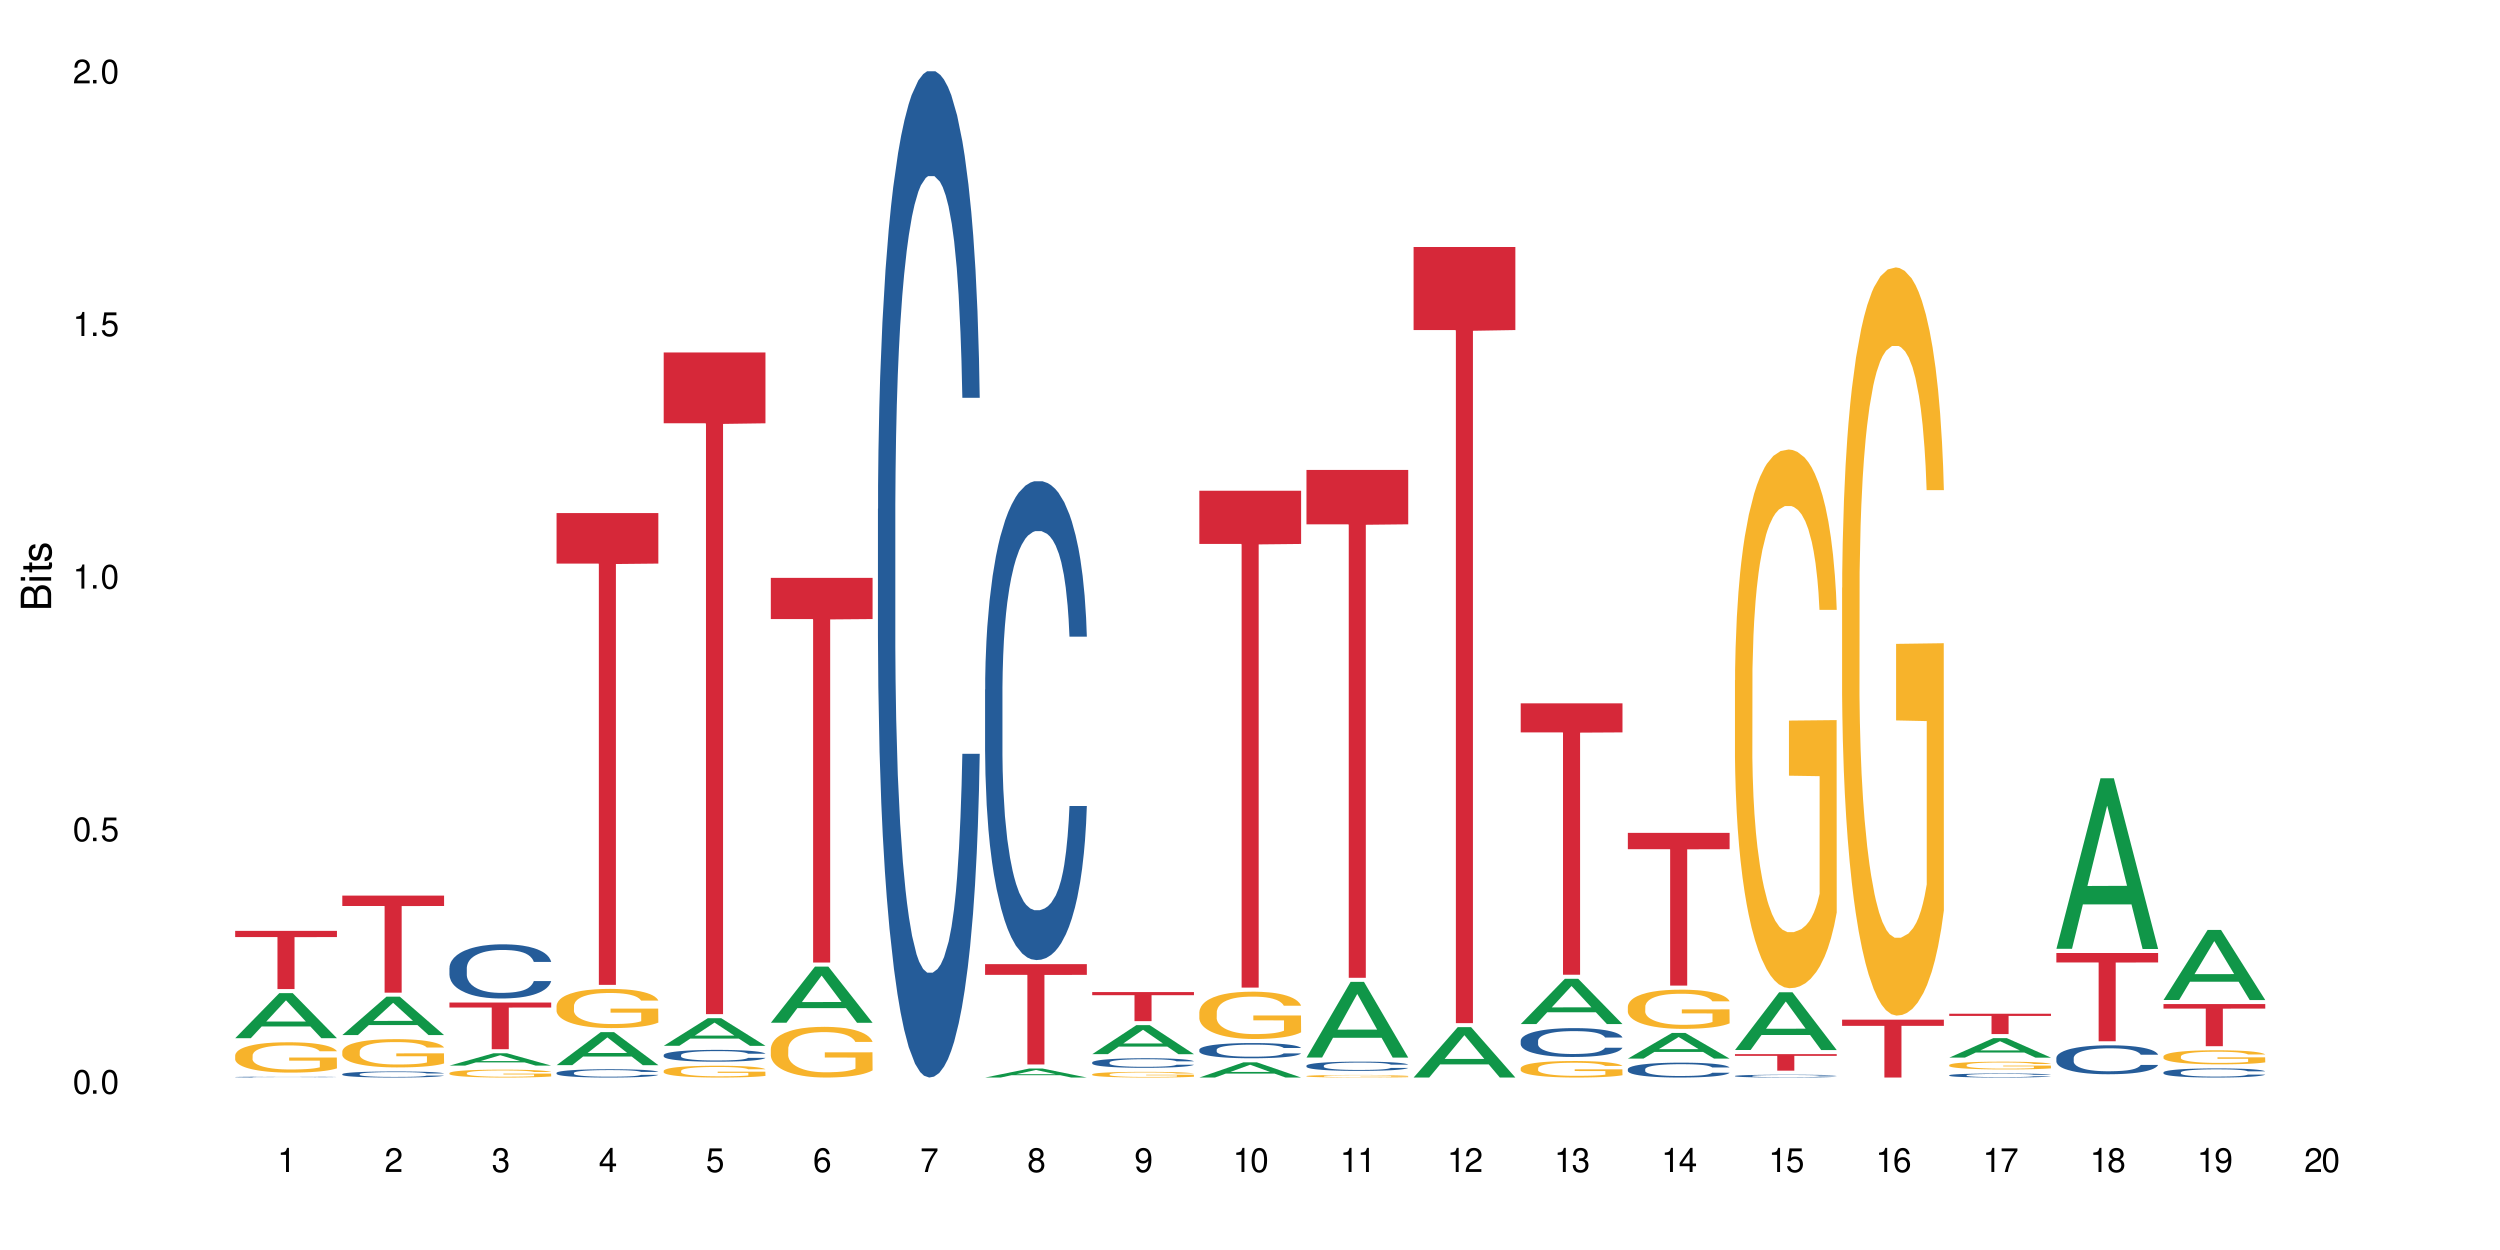 <?xml version="1.0" encoding="UTF-8"?>
<svg xmlns="http://www.w3.org/2000/svg" xmlns:xlink="http://www.w3.org/1999/xlink" width="720" height="360" viewBox="0 0 720 360">
<defs>
<g>
<g id="glyph-0-0">
</g>
<g id="glyph-0-1">
<path d="M 2.641 -6.938 C 2 -6.938 1.422 -6.656 1.078 -6.172 C 0.641 -5.562 0.406 -4.641 0.406 -3.359 C 0.406 -1.016 1.188 0.219 2.641 0.219 C 4.078 0.219 4.859 -1.016 4.859 -3.297 C 4.859 -4.641 4.656 -5.547 4.203 -6.172 C 3.844 -6.656 3.281 -6.938 2.641 -6.938 Z M 2.641 -6.188 C 3.547 -6.188 4 -5.25 4 -3.375 C 4 -1.406 3.562 -0.484 2.625 -0.484 C 1.734 -0.484 1.281 -1.438 1.281 -3.344 C 1.281 -5.25 1.734 -6.188 2.641 -6.188 Z M 2.641 -6.188 "/>
</g>
<g id="glyph-0-2">
<path d="M 1.828 -1 L 0.828 -1 L 0.828 0 L 1.828 0 Z M 1.828 -1 "/>
</g>
<g id="glyph-0-3">
<path d="M 4.562 -6.797 L 1.062 -6.797 L 0.547 -3.094 L 1.328 -3.094 C 1.719 -3.562 2.047 -3.734 2.578 -3.734 C 3.484 -3.734 4.062 -3.109 4.062 -2.094 C 4.062 -1.125 3.484 -0.531 2.578 -0.531 C 1.828 -0.531 1.375 -0.906 1.188 -1.672 L 0.328 -1.672 C 0.453 -1.109 0.547 -0.844 0.75 -0.594 C 1.125 -0.078 1.828 0.219 2.594 0.219 C 3.969 0.219 4.922 -0.781 4.922 -2.219 C 4.922 -3.562 4.031 -4.484 2.719 -4.484 C 2.25 -4.484 1.859 -4.359 1.469 -4.062 L 1.734 -5.969 L 4.562 -5.969 Z M 4.562 -6.797 "/>
</g>
<g id="glyph-0-4">
<path d="M 2.484 -4.938 L 2.484 0 L 3.328 0 L 3.328 -6.938 L 2.766 -6.938 C 2.469 -5.875 2.281 -5.734 0.984 -5.562 L 0.984 -4.938 Z M 2.484 -4.938 "/>
</g>
<g id="glyph-0-5">
<path d="M 4.859 -0.828 L 1.281 -0.828 C 1.359 -1.406 1.672 -1.781 2.5 -2.281 L 3.469 -2.828 C 4.406 -3.344 4.906 -4.062 4.906 -4.906 C 4.906 -5.484 4.672 -6.031 4.266 -6.406 C 3.859 -6.766 3.375 -6.938 2.719 -6.938 C 1.859 -6.938 1.219 -6.625 0.844 -6.031 C 0.609 -5.672 0.5 -5.234 0.484 -4.531 L 1.328 -4.531 C 1.359 -5.016 1.406 -5.281 1.531 -5.516 C 1.75 -5.938 2.188 -6.203 2.703 -6.203 C 3.469 -6.203 4.031 -5.641 4.031 -4.891 C 4.031 -4.344 3.719 -3.859 3.125 -3.516 L 2.234 -3 C 0.812 -2.172 0.406 -1.531 0.328 -0.016 L 4.859 -0.016 Z M 4.859 -0.828 "/>
</g>
<g id="glyph-0-6">
<path d="M 2.125 -3.188 L 2.578 -3.188 C 3.5 -3.188 3.984 -2.766 3.984 -1.922 C 3.984 -1.062 3.469 -0.531 2.594 -0.531 C 1.656 -0.531 1.203 -1 1.156 -2.016 L 0.312 -2.016 C 0.344 -1.453 0.438 -1.094 0.609 -0.781 C 0.953 -0.109 1.625 0.219 2.547 0.219 C 3.953 0.219 4.859 -0.625 4.859 -1.938 C 4.859 -2.828 4.516 -3.297 3.703 -3.594 C 4.344 -3.844 4.656 -4.328 4.656 -5.031 C 4.656 -6.219 3.875 -6.938 2.578 -6.938 C 1.203 -6.938 0.484 -6.172 0.453 -4.703 L 1.297 -4.703 C 1.312 -5.125 1.344 -5.359 1.453 -5.578 C 1.641 -5.969 2.062 -6.203 2.594 -6.203 C 3.344 -6.203 3.797 -5.75 3.797 -5 C 3.797 -4.516 3.609 -4.219 3.25 -4.047 C 3.016 -3.953 2.703 -3.922 2.125 -3.906 Z M 2.125 -3.188 "/>
</g>
<g id="glyph-0-7">
<path d="M 3.141 -1.672 L 3.141 0 L 3.984 0 L 3.984 -1.672 L 4.984 -1.672 L 4.984 -2.438 L 3.984 -2.438 L 3.984 -6.938 L 3.359 -6.938 L 0.266 -2.578 L 0.266 -1.672 Z M 3.141 -2.438 L 1 -2.438 L 3.141 -5.5 Z M 3.141 -2.438 "/>
</g>
<g id="glyph-0-8">
<path d="M 4.781 -5.125 C 4.609 -6.266 3.891 -6.938 2.844 -6.938 C 2.094 -6.938 1.422 -6.578 1.031 -5.953 C 0.594 -5.266 0.406 -4.422 0.406 -3.172 C 0.406 -2 0.578 -1.25 0.984 -0.641 C 1.359 -0.078 1.953 0.219 2.703 0.219 C 3.984 0.219 4.922 -0.75 4.922 -2.094 C 4.922 -3.375 4.062 -4.281 2.844 -4.281 C 2.172 -4.281 1.641 -4.031 1.281 -3.516 C 1.281 -5.234 1.828 -6.188 2.797 -6.188 C 3.391 -6.188 3.797 -5.797 3.938 -5.125 Z M 2.734 -3.531 C 3.547 -3.531 4.062 -2.953 4.062 -2.031 C 4.062 -1.156 3.484 -0.531 2.703 -0.531 C 1.922 -0.531 1.328 -1.188 1.328 -2.078 C 1.328 -2.938 1.906 -3.531 2.734 -3.531 Z M 2.734 -3.531 "/>
</g>
<g id="glyph-0-9">
<path d="M 4.984 -6.797 L 0.438 -6.797 L 0.438 -5.969 L 4.109 -5.969 C 2.5 -3.656 1.828 -2.234 1.328 0 L 2.219 0 C 2.594 -2.172 3.453 -4.047 4.984 -6.094 Z M 4.984 -6.797 "/>
</g>
<g id="glyph-0-10">
<path d="M 3.75 -3.656 C 4.469 -4.094 4.688 -4.438 4.688 -5.078 C 4.688 -6.172 3.844 -6.938 2.641 -6.938 C 1.438 -6.938 0.594 -6.172 0.594 -5.094 C 0.594 -4.438 0.812 -4.094 1.516 -3.656 C 0.734 -3.266 0.359 -2.703 0.359 -1.922 C 0.359 -0.656 1.281 0.219 2.641 0.219 C 3.984 0.219 4.922 -0.656 4.922 -1.922 C 4.922 -2.703 4.531 -3.266 3.75 -3.656 Z M 2.641 -6.188 C 3.359 -6.188 3.812 -5.75 3.812 -5.062 C 3.812 -4.406 3.344 -3.984 2.641 -3.984 C 1.922 -3.984 1.453 -4.406 1.453 -5.078 C 1.453 -5.75 1.922 -6.188 2.641 -6.188 Z M 2.641 -3.266 C 3.484 -3.266 4.062 -2.719 4.062 -1.906 C 4.062 -1.078 3.484 -0.531 2.625 -0.531 C 1.797 -0.531 1.219 -1.094 1.219 -1.906 C 1.219 -2.719 1.781 -3.266 2.641 -3.266 Z M 2.641 -3.266 "/>
</g>
<g id="glyph-0-11">
<path d="M 0.516 -1.578 C 0.672 -0.453 1.406 0.219 2.438 0.219 C 3.188 0.219 3.859 -0.141 4.266 -0.766 C 4.688 -1.453 4.891 -2.297 4.891 -3.547 C 4.891 -4.719 4.703 -5.453 4.312 -6.078 C 3.938 -6.641 3.344 -6.938 2.594 -6.938 C 1.297 -6.938 0.359 -5.969 0.359 -4.625 C 0.359 -3.344 1.234 -2.453 2.453 -2.453 C 3.094 -2.453 3.578 -2.672 4.016 -3.203 C 4 -1.484 3.469 -0.531 2.5 -0.531 C 1.906 -0.531 1.484 -0.906 1.359 -1.578 Z M 2.578 -6.203 C 3.375 -6.203 3.969 -5.531 3.969 -4.641 C 3.969 -3.797 3.391 -3.188 2.547 -3.188 C 1.734 -3.188 1.234 -3.766 1.234 -4.688 C 1.234 -5.562 1.797 -6.203 2.578 -6.203 Z M 2.578 -6.203 "/>
</g>
<g id="glyph-1-0">
</g>
<g id="glyph-1-1">
<path d="M 0 -0.953 L 0 -4.891 C 0 -5.719 -0.234 -6.344 -0.734 -6.797 C -1.188 -7.234 -1.812 -7.469 -2.5 -7.469 C -3.547 -7.469 -4.188 -7 -4.625 -5.875 C -4.984 -6.688 -5.625 -7.094 -6.531 -7.094 C -7.172 -7.094 -7.734 -6.859 -8.141 -6.391 C -8.562 -5.922 -8.75 -5.344 -8.75 -4.5 L -8.75 -0.953 Z M -4.984 -2.062 L -7.766 -2.062 L -7.766 -4.219 C -7.766 -4.844 -7.688 -5.203 -7.453 -5.5 C -7.219 -5.812 -6.859 -5.969 -6.375 -5.969 C -5.891 -5.969 -5.531 -5.812 -5.297 -5.5 C -5.062 -5.203 -4.984 -4.844 -4.984 -4.219 Z M -0.984 -2.062 L -4 -2.062 L -4 -4.781 C -4 -5.766 -3.438 -6.359 -2.484 -6.359 C -1.547 -6.359 -0.984 -5.766 -0.984 -4.781 Z M -0.984 -2.062 "/>
</g>
<g id="glyph-1-2">
<path d="M -6.281 -1.797 L -6.281 -0.797 L 0 -0.797 L 0 -1.797 Z M -8.75 -1.797 L -8.75 -0.797 L -7.484 -0.797 L -7.484 -1.797 Z M -8.75 -1.797 "/>
</g>
<g id="glyph-1-3">
<path d="M -6.281 -3.047 L -6.281 -2.016 L -8.016 -2.016 L -8.016 -1.016 L -6.281 -1.016 L -6.281 -0.172 L -5.469 -0.172 L -5.469 -1.016 L -0.719 -1.016 C -0.078 -1.016 0.281 -1.453 0.281 -2.234 C 0.281 -2.5 0.25 -2.719 0.188 -3.047 L -0.641 -3.047 C -0.609 -2.906 -0.594 -2.766 -0.594 -2.562 C -0.594 -2.141 -0.719 -2.016 -1.156 -2.016 L -5.469 -2.016 L -5.469 -3.047 Z M -6.281 -3.047 "/>
</g>
<g id="glyph-1-4">
<path d="M -4.531 -5.25 C -5.766 -5.25 -6.469 -4.422 -6.469 -2.969 C -6.469 -1.516 -5.719 -0.562 -4.547 -0.562 C -3.562 -0.562 -3.094 -1.062 -2.734 -2.562 L -2.516 -3.484 C -2.344 -4.188 -2.094 -4.469 -1.641 -4.469 C -1.047 -4.469 -0.641 -3.875 -0.641 -3 C -0.641 -2.453 -0.797 -2 -1.062 -1.75 C -1.25 -1.594 -1.422 -1.531 -1.875 -1.469 L -1.875 -0.406 C -0.422 -0.453 0.281 -1.266 0.281 -2.922 C 0.281 -4.5 -0.5 -5.516 -1.719 -5.516 C -2.656 -5.516 -3.172 -4.984 -3.469 -3.734 L -3.703 -2.766 C -3.891 -1.953 -4.156 -1.609 -4.594 -1.609 C -5.188 -1.609 -5.547 -2.125 -5.547 -2.938 C -5.547 -3.75 -5.203 -4.172 -4.531 -4.203 Z M -4.531 -5.25 "/>
</g>
</g>
</defs>
<rect x="-72" y="-36" width="864" height="432" fill="rgb(100%, 100%, 100%)" fill-opacity="1"/>
<path fill-rule="nonzero" fill="rgb(6.275%, 58.824%, 28.235%)" fill-opacity="1" d="M 67.73 298.996 L 67.762 298.984 L 80.445 286.016 L 84.297 286.016 L 97.043 299.008 L 92.562 299.008 L 89.371 295.617 L 75.371 295.617 L 72.238 298.996 L 67.73 298.996 L 76.719 294.211 L 88.086 294.199 L 82.418 288.137 L 82.355 288.125 L 82.293 288.16 L 76.688 294.199 L 76.719 294.211 Z M 67.73 298.996 "/>
<path fill-rule="nonzero" fill="rgb(14.51%, 36.078%, 60%)" fill-opacity="1" d="M 67.73 310.191 L 67.766 310.191 L 67.766 310.184 L 67.875 310.176 L 68.125 310.164 L 68.375 310.156 L 69.02 310.145 L 69.91 310.129 L 70.84 310.121 L 71.52 310.113 L 72.129 310.109 L 73.523 310.102 L 74.414 310.098 L 75.379 310.094 L 76.559 310.09 L 77.418 310.086 L 79.348 310.082 L 86.746 310.082 L 87.891 310.086 L 88.855 310.086 L 90.535 310.09 L 92.035 310.098 L 92.715 310.102 L 93.789 310.109 L 94.609 310.117 L 95.184 310.121 L 95.824 310.129 L 96.398 310.141 L 96.828 310.152 L 97.043 310.164 L 92.035 310.164 L 91.785 310.152 L 91.5 310.145 L 90.43 310.129 L 89.68 310.125 L 89 310.117 L 88.07 310.113 L 87.246 310.113 L 86.391 310.109 L 85.566 310.109 L 83.996 310.105 L 81.492 310.105 L 80.098 310.109 L 79.348 310.109 L 78.277 310.113 L 77.523 310.117 L 76.633 310.121 L 76.023 310.125 L 75.273 310.133 L 74.738 310.137 L 74.129 310.145 L 73.773 310.148 L 73.449 310.156 L 73.164 310.164 L 72.949 310.172 L 72.805 310.18 L 72.734 310.188 L 72.734 310.227 L 72.805 310.234 L 72.984 310.242 L 73.449 310.258 L 74.129 310.27 L 74.914 310.277 L 75.668 310.285 L 76.094 310.289 L 76.668 310.293 L 77.562 310.297 L 78.848 310.301 L 79.598 310.305 L 85.816 310.305 L 86.781 310.301 L 88.105 310.297 L 88.926 310.293 L 89.641 310.289 L 90.18 310.285 L 90.535 310.281 L 91.07 310.273 L 91.5 310.266 L 91.824 310.258 L 92.035 310.25 L 97.043 310.25 L 96.828 310.262 L 96.504 310.27 L 96.184 310.277 L 95.684 310.285 L 95.109 310.293 L 94.289 310.301 L 93.609 310.305 L 92.715 310.312 L 91.895 310.316 L 91 310.32 L 89.68 310.324 L 88.82 310.324 L 87.891 310.328 L 86.781 310.328 L 85.387 310.332 L 79.883 310.332 L 78.418 310.328 L 76.594 310.324 L 75.273 310.32 L 74.238 310.316 L 73.344 310.312 L 72.344 310.305 L 71.055 310.297 L 70.27 310.289 L 69.734 310.281 L 69.125 310.273 L 68.695 310.266 L 68.195 310.25 L 67.84 310.234 L 67.73 310.223 Z M 67.73 310.191 "/>
<path fill-rule="nonzero" fill="rgb(96.863%, 70.196%, 16.863%)" fill-opacity="1" d="M 67.73 303.918 L 67.766 303.91 L 67.766 303.75 L 67.91 303.391 L 68.266 302.895 L 68.73 302.488 L 69.23 302.168 L 69.555 302 L 70.09 301.762 L 70.555 301.586 L 71.734 301.227 L 73.234 300.891 L 74.059 300.746 L 74.988 300.609 L 76.309 300.457 L 76.918 300.402 L 78.777 300.273 L 80.887 300.195 L 83.207 300.172 L 84.281 300.18 L 85.746 300.211 L 87.746 300.297 L 88.891 300.379 L 89.785 300.457 L 90.715 300.562 L 91.859 300.723 L 92.93 300.914 L 93.789 301.105 L 94.645 301.344 L 95.359 301.602 L 95.969 301.879 L 96.504 302.215 L 96.828 302.496 L 97.043 302.773 L 92.074 302.773 L 91.785 302.496 L 91.465 302.281 L 90.93 302.016 L 90.395 301.824 L 89.855 301.672 L 88.855 301.465 L 87.996 301.336 L 86.926 301.227 L 85.891 301.152 L 84.711 301.105 L 83.996 301.09 L 82.102 301.09 L 80.383 301.145 L 79.383 301.211 L 78.668 301.273 L 77.668 301.395 L 77.059 301.488 L 76.703 301.551 L 75.629 301.801 L 74.914 302.023 L 74.523 302.176 L 74.023 302.414 L 73.664 302.633 L 73.27 302.949 L 73.059 303.191 L 72.77 303.734 L 72.734 305.172 L 72.844 305.473 L 73.059 305.801 L 73.344 306.09 L 73.773 306.395 L 74.199 306.625 L 74.953 306.938 L 75.594 307.145 L 76.094 307.281 L 77.059 307.496 L 77.453 307.566 L 78.383 307.711 L 79.348 307.824 L 80.527 307.918 L 81.422 307.965 L 82.852 308.008 L 84.672 308.008 L 86.82 307.957 L 88.176 307.895 L 89.105 307.832 L 89.715 307.773 L 90.465 307.688 L 91 307.605 L 91.5 307.52 L 92.109 307.383 L 92.109 305.473 L 83.281 305.465 L 83.281 304.57 L 97.004 304.562 L 97.043 307.688 L 96.289 307.902 L 95.359 308.109 L 94.469 308.27 L 93.539 308.406 L 92.215 308.559 L 91.145 308.652 L 89.5 308.766 L 87.996 308.836 L 86.426 308.887 L 85.031 308.91 L 83.387 308.918 L 81.922 308.902 L 80.348 308.852 L 79.098 308.789 L 77.953 308.711 L 76.809 308.605 L 75.379 308.438 L 74.449 308.301 L 73.484 308.133 L 72.52 307.934 L 71.664 307.719 L 71.09 307.551 L 70.52 307.359 L 69.91 307.121 L 69.34 306.848 L 68.91 306.602 L 68.516 306.32 L 68.23 306.059 L 67.945 305.699 L 67.801 305.41 L 67.73 305.164 Z M 67.73 303.918 "/>
<path fill-rule="nonzero" fill="rgb(83.922%, 15.686%, 22.353%)" fill-opacity="1" d="M 67.73 268.082 L 97.043 268.082 L 97.043 269.875 L 84.824 269.895 L 84.824 284.852 L 79.91 284.852 L 79.91 269.91 L 79.84 269.875 L 67.73 269.875 Z M 67.73 268.082 "/>
<path fill-rule="nonzero" fill="rgb(6.275%, 58.824%, 28.235%)" fill-opacity="1" d="M 98.582 298.094 L 98.613 298.086 L 111.297 287.043 L 115.148 287.043 L 127.895 298.105 L 123.418 298.105 L 120.223 295.219 L 106.223 295.219 L 103.094 298.094 L 98.582 298.094 L 107.57 294.023 L 118.938 294.012 L 113.27 288.852 L 113.207 288.84 L 113.145 288.871 L 107.539 294.012 L 107.57 294.023 Z M 98.582 298.094 "/>
<path fill-rule="nonzero" fill="rgb(14.51%, 36.078%, 60%)" fill-opacity="1" d="M 98.582 309.344 L 98.621 309.344 L 98.621 309.305 L 98.727 309.246 L 98.977 309.168 L 99.227 309.117 L 99.871 309.02 L 100.766 308.93 L 101.695 308.859 L 102.371 308.816 L 102.98 308.785 L 104.375 308.727 L 105.27 308.695 L 106.234 308.668 L 107.414 308.645 L 108.27 308.625 L 110.199 308.602 L 111.629 308.59 L 112.738 308.586 L 115.133 308.586 L 116.562 308.59 L 117.602 308.598 L 118.742 308.613 L 119.707 308.625 L 121.391 308.66 L 122.891 308.707 L 123.57 308.73 L 124.641 308.781 L 125.465 308.828 L 126.035 308.871 L 126.68 308.93 L 127.25 309.004 L 127.68 309.082 L 127.895 309.152 L 122.891 309.152 L 122.641 309.09 L 122.355 309.039 L 121.816 308.973 L 121.281 308.926 L 120.531 308.879 L 119.852 308.852 L 118.922 308.82 L 118.102 308.801 L 117.242 308.785 L 116.422 308.777 L 114.848 308.766 L 113.023 308.766 L 112.344 308.77 L 110.953 308.781 L 110.199 308.793 L 109.129 308.816 L 108.379 308.836 L 107.484 308.871 L 106.875 308.898 L 106.125 308.938 L 105.59 308.977 L 104.98 309.027 L 104.625 309.066 L 104.305 309.113 L 104.016 309.164 L 103.801 309.223 L 103.66 309.281 L 103.59 309.336 L 103.59 309.586 L 103.66 309.641 L 103.84 309.711 L 104.305 309.809 L 104.98 309.891 L 105.77 309.957 L 106.52 310.008 L 106.949 310.027 L 107.52 310.055 L 108.414 310.086 L 109.699 310.117 L 110.449 310.133 L 111.594 310.145 L 112.773 310.148 L 114.348 310.148 L 115.742 310.145 L 116.672 310.137 L 117.637 310.125 L 118.957 310.098 L 119.781 310.07 L 120.496 310.039 L 121.031 310.012 L 121.391 309.984 L 121.926 309.934 L 122.355 309.879 L 122.676 309.824 L 122.891 309.77 L 127.895 309.77 L 127.68 309.836 L 127.359 309.895 L 127.035 309.941 L 126.535 310 L 125.965 310.047 L 125.141 310.105 L 124.461 310.141 L 123.57 310.18 L 122.746 310.211 L 121.852 310.238 L 120.531 310.27 L 119.672 310.285 L 118.742 310.301 L 117.637 310.312 L 116.242 310.324 L 114.742 310.332 L 113.348 310.332 L 111.844 310.328 L 110.738 310.324 L 109.27 310.309 L 107.449 310.281 L 106.125 310.25 L 105.09 310.219 L 104.195 310.188 L 103.195 310.145 L 101.906 310.074 L 101.121 310.02 L 100.586 309.977 L 99.977 309.914 L 99.551 309.855 L 99.047 309.766 L 98.691 309.652 L 98.582 309.566 Z M 98.582 309.344 "/>
<path fill-rule="nonzero" fill="rgb(96.863%, 70.196%, 16.863%)" fill-opacity="1" d="M 98.582 302.762 L 98.621 302.754 L 98.621 302.605 L 98.762 302.27 L 99.121 301.809 L 99.586 301.43 L 100.086 301.129 L 100.406 300.973 L 100.941 300.75 L 101.406 300.586 L 102.586 300.254 L 104.09 299.938 L 104.91 299.805 L 105.84 299.68 L 107.164 299.539 L 107.77 299.484 L 109.629 299.367 L 111.738 299.293 L 114.062 299.27 L 115.133 299.277 L 116.598 299.305 L 118.602 299.387 L 119.746 299.461 L 120.637 299.539 L 121.566 299.633 L 122.711 299.781 L 123.785 299.961 L 124.641 300.141 L 125.5 300.363 L 126.215 300.602 L 126.82 300.863 L 127.359 301.176 L 127.68 301.438 L 127.895 301.695 L 122.926 301.695 L 122.641 301.438 L 122.316 301.234 L 121.781 300.988 L 121.246 300.809 L 120.711 300.668 L 119.707 300.477 L 118.852 300.355 L 117.777 300.254 L 116.742 300.184 L 115.562 300.141 L 114.848 300.125 L 112.953 300.125 L 111.238 300.176 L 110.238 300.238 L 109.523 300.297 L 108.52 300.41 L 107.914 300.496 L 107.555 300.559 L 106.484 300.789 L 105.77 300.996 L 105.375 301.137 L 104.875 301.359 L 104.516 301.562 L 104.125 301.859 L 103.91 302.082 L 103.625 302.59 L 103.59 303.93 L 103.695 304.211 L 103.91 304.52 L 104.195 304.785 L 104.625 305.07 L 105.055 305.285 L 105.805 305.574 L 106.449 305.77 L 106.949 305.895 L 107.914 306.098 L 108.305 306.164 L 109.234 306.297 L 110.199 306.402 L 111.379 306.492 L 112.273 306.535 L 113.703 306.574 L 115.527 306.574 L 117.672 306.527 L 119.031 306.469 L 119.957 306.41 L 120.566 306.355 L 121.316 306.273 L 121.852 306.199 L 122.355 306.117 L 122.961 305.992 L 122.961 304.211 L 114.133 304.207 L 114.133 303.371 L 127.859 303.363 L 127.895 306.273 L 127.145 306.477 L 126.215 306.668 L 125.32 306.816 L 124.391 306.945 L 123.07 307.086 L 121.996 307.176 L 120.352 307.281 L 118.852 307.348 L 117.277 307.391 L 115.883 307.414 L 114.238 307.422 L 112.773 307.406 L 111.203 307.363 L 109.949 307.301 L 108.809 307.227 L 107.664 307.133 L 106.234 306.973 L 105.305 306.848 L 104.34 306.691 L 103.375 306.504 L 102.516 306.305 L 101.945 306.148 L 101.371 305.969 L 100.766 305.746 L 100.191 305.492 L 99.762 305.262 L 99.371 305 L 99.086 304.758 L 98.797 304.422 L 98.656 304.152 L 98.582 303.922 Z M 98.582 302.762 "/>
<path fill-rule="nonzero" fill="rgb(83.922%, 15.686%, 22.353%)" fill-opacity="1" d="M 98.582 257.93 L 127.895 257.93 L 127.895 260.922 L 115.68 260.949 L 115.68 285.879 L 110.766 285.879 L 110.766 260.973 L 110.691 260.922 L 98.582 260.922 Z M 98.582 257.93 "/>
<path fill-rule="nonzero" fill="rgb(6.275%, 58.824%, 28.235%)" fill-opacity="1" d="M 129.438 306.895 L 129.469 306.891 L 142.152 303.336 L 146.004 303.336 L 158.746 306.895 L 154.27 306.895 L 151.074 305.965 L 137.078 305.965 L 133.945 306.895 L 129.438 306.895 L 138.426 305.582 L 149.793 305.578 L 144.125 303.918 L 144.062 303.914 L 143.996 303.922 L 138.395 305.578 L 138.426 305.582 Z M 129.438 306.895 "/>
<path fill-rule="nonzero" fill="rgb(14.51%, 36.078%, 60%)" fill-opacity="1" d="M 129.438 278.762 L 129.473 278.746 L 129.473 278.402 L 129.578 277.863 L 129.828 277.18 L 130.082 276.707 L 130.723 275.867 L 131.617 275.055 L 132.547 274.43 L 133.227 274.059 L 133.832 273.773 L 135.227 273.246 L 136.121 272.977 L 137.086 272.734 L 138.266 272.492 L 139.125 272.348 L 141.055 272.121 L 142.484 272.02 L 143.59 271.977 L 145.988 271.977 L 147.418 272.035 L 148.453 272.105 L 149.598 272.219 L 150.562 272.348 L 152.242 272.66 L 153.742 273.059 L 154.422 273.289 L 155.496 273.73 L 156.316 274.156 L 156.887 274.527 L 157.531 275.055 L 158.105 275.695 L 158.531 276.422 L 158.746 277.035 L 153.742 277.035 L 153.492 276.465 L 153.207 276.023 L 152.672 275.441 L 152.133 275.027 L 151.383 274.613 L 150.703 274.344 L 149.773 274.07 L 148.953 273.902 L 148.094 273.773 L 147.273 273.688 L 145.699 273.602 L 143.879 273.602 L 143.199 273.629 L 141.805 273.746 L 141.055 273.844 L 139.98 274.043 L 139.23 274.23 L 138.336 274.516 L 137.73 274.758 L 136.98 275.125 L 136.441 275.453 L 135.836 275.926 L 135.477 276.281 L 135.156 276.68 L 134.871 277.148 L 134.656 277.648 L 134.512 278.176 L 134.441 278.688 L 134.441 280.898 L 134.512 281.41 L 134.691 282.008 L 135.156 282.879 L 135.836 283.633 L 136.621 284.23 L 137.371 284.66 L 137.801 284.859 L 138.371 285.086 L 139.266 285.371 L 140.555 285.656 L 141.305 285.77 L 142.449 285.883 L 143.629 285.941 L 145.199 285.941 L 146.594 285.883 L 147.523 285.812 L 148.488 285.699 L 149.812 285.457 L 150.633 285.23 L 151.348 284.957 L 151.883 284.688 L 152.242 284.461 L 152.777 284.02 L 153.207 283.535 L 153.527 283.035 L 153.742 282.551 L 158.746 282.551 L 158.531 283.121 L 158.211 283.676 L 157.891 284.09 L 157.391 284.59 L 156.816 285.031 L 155.996 285.527 L 155.316 285.855 L 154.422 286.211 L 153.602 286.484 L 152.707 286.727 L 151.383 287.012 L 150.527 287.152 L 149.598 287.281 L 148.488 287.395 L 147.094 287.496 L 145.594 287.551 L 144.199 287.566 L 142.699 287.539 L 141.59 287.48 L 140.125 287.352 L 138.301 287.098 L 136.98 286.824 L 135.941 286.555 L 135.047 286.27 L 134.047 285.883 L 132.762 285.258 L 131.977 284.773 L 131.438 284.375 L 130.832 283.82 L 130.402 283.32 L 129.902 282.523 L 129.543 281.512 L 129.438 280.727 Z M 129.438 278.762 "/>
<path fill-rule="nonzero" fill="rgb(96.863%, 70.196%, 16.863%)" fill-opacity="1" d="M 129.438 309.035 L 129.473 309.031 L 129.473 308.988 L 129.617 308.895 L 129.973 308.77 L 130.438 308.66 L 130.938 308.578 L 131.258 308.535 L 131.797 308.473 L 132.262 308.426 L 133.441 308.332 L 134.941 308.246 L 135.762 308.211 L 136.691 308.176 L 138.016 308.133 L 138.625 308.121 L 140.48 308.086 L 142.59 308.066 L 144.914 308.059 L 145.988 308.062 L 147.453 308.07 L 149.453 308.094 L 150.598 308.113 L 151.492 308.133 L 152.422 308.16 L 153.562 308.203 L 154.637 308.254 L 155.496 308.301 L 156.352 308.363 L 157.066 308.43 L 157.676 308.504 L 158.211 308.59 L 158.531 308.664 L 158.746 308.738 L 153.777 308.738 L 153.492 308.664 L 153.172 308.609 L 152.637 308.539 L 152.098 308.488 L 151.562 308.449 L 150.562 308.395 L 149.703 308.363 L 148.633 308.332 L 147.594 308.316 L 146.414 308.301 L 145.699 308.297 L 143.805 308.297 L 142.09 308.312 L 141.09 308.328 L 140.375 308.348 L 139.375 308.379 L 138.766 308.402 L 138.41 308.418 L 137.336 308.484 L 136.621 308.543 L 136.227 308.582 L 135.727 308.645 L 135.371 308.699 L 134.977 308.781 L 134.762 308.844 L 134.477 308.984 L 134.441 309.359 L 134.547 309.438 L 134.762 309.523 L 135.047 309.598 L 135.477 309.676 L 135.906 309.738 L 136.656 309.816 L 137.301 309.871 L 137.801 309.906 L 138.766 309.965 L 139.16 309.98 L 140.09 310.02 L 141.055 310.047 L 142.234 310.074 L 143.125 310.086 L 144.555 310.098 L 146.379 310.098 L 148.523 310.082 L 149.883 310.066 L 150.812 310.051 L 151.418 310.035 L 152.172 310.012 L 152.707 309.992 L 153.207 309.969 L 153.812 309.934 L 153.812 309.438 L 144.984 309.438 L 144.984 309.203 L 158.711 309.203 L 158.746 310.012 L 157.996 310.07 L 157.066 310.121 L 156.172 310.164 L 155.242 310.199 L 153.922 310.238 L 152.848 310.266 L 151.203 310.293 L 149.703 310.312 L 148.133 310.324 L 146.738 310.332 L 145.094 310.332 L 143.629 310.328 L 142.055 310.316 L 140.805 310.301 L 139.66 310.277 L 138.516 310.25 L 137.086 310.207 L 136.156 310.172 L 135.191 310.129 L 134.227 310.078 L 133.367 310.02 L 132.797 309.977 L 132.227 309.93 L 131.617 309.867 L 131.047 309.793 L 130.617 309.73 L 130.223 309.656 L 129.938 309.59 L 129.652 309.496 L 129.508 309.422 L 129.438 309.355 Z M 129.438 309.035 "/>
<path fill-rule="nonzero" fill="rgb(83.922%, 15.686%, 22.353%)" fill-opacity="1" d="M 129.438 288.73 L 158.746 288.73 L 158.746 290.168 L 146.531 290.18 L 146.531 302.172 L 141.617 302.172 L 141.617 290.195 L 141.547 290.168 L 129.438 290.168 Z M 129.438 288.73 "/>
<path fill-rule="nonzero" fill="rgb(6.275%, 58.824%, 28.235%)" fill-opacity="1" d="M 160.289 306.766 L 160.32 306.754 L 173.004 297.258 L 176.855 297.258 L 189.602 306.773 L 185.121 306.773 L 181.93 304.289 L 167.93 304.289 L 164.801 306.766 L 160.289 306.766 L 169.277 303.262 L 180.645 303.254 L 174.977 298.812 L 174.914 298.805 L 174.852 298.832 L 169.246 303.254 L 169.277 303.262 Z M 160.289 306.766 "/>
<path fill-rule="nonzero" fill="rgb(14.51%, 36.078%, 60%)" fill-opacity="1" d="M 160.289 308.98 L 160.324 308.977 L 160.324 308.926 L 160.434 308.84 L 160.684 308.734 L 160.934 308.664 L 161.578 308.535 L 162.469 308.41 L 163.398 308.312 L 164.078 308.258 L 164.688 308.215 L 166.082 308.133 L 166.973 308.09 L 167.938 308.055 L 169.117 308.016 L 169.977 307.992 L 171.906 307.957 L 173.336 307.945 L 174.445 307.938 L 176.84 307.938 L 178.27 307.945 L 179.305 307.957 L 180.449 307.973 L 181.414 307.992 L 183.094 308.043 L 184.598 308.102 L 185.273 308.137 L 186.348 308.207 L 187.168 308.273 L 187.742 308.328 L 188.383 308.41 L 188.957 308.508 L 189.387 308.621 L 189.602 308.715 L 184.598 308.715 L 184.344 308.625 L 184.059 308.559 L 183.523 308.469 L 182.988 308.406 L 182.238 308.344 L 181.559 308.301 L 180.629 308.258 L 179.805 308.234 L 178.949 308.215 L 178.125 308.199 L 176.555 308.188 L 174.73 308.188 L 174.051 308.191 L 172.656 308.207 L 171.906 308.223 L 170.836 308.254 L 170.082 308.281 L 169.191 308.328 L 168.582 308.363 L 167.832 308.422 L 167.297 308.473 L 166.688 308.543 L 166.332 308.598 L 166.008 308.66 L 165.723 308.73 L 165.508 308.809 L 165.367 308.891 L 165.293 308.969 L 165.293 309.309 L 165.367 309.387 L 165.543 309.477 L 166.008 309.613 L 166.688 309.727 L 167.473 309.82 L 168.227 309.887 L 168.652 309.918 L 169.227 309.953 L 170.121 309.996 L 171.406 310.039 L 172.156 310.055 L 173.301 310.074 L 174.48 310.082 L 176.055 310.082 L 177.445 310.074 L 178.375 310.062 L 179.34 310.047 L 180.664 310.008 L 181.484 309.973 L 182.199 309.934 L 182.738 309.891 L 183.094 309.855 L 183.629 309.789 L 184.059 309.711 L 184.383 309.637 L 184.598 309.562 L 189.602 309.562 L 189.387 309.648 L 189.062 309.734 L 188.742 309.797 L 188.242 309.875 L 187.668 309.941 L 186.848 310.02 L 186.168 310.07 L 185.273 310.125 L 184.453 310.168 L 183.559 310.203 L 182.238 310.246 L 181.379 310.27 L 180.449 310.289 L 179.34 310.305 L 177.949 310.32 L 176.445 310.332 L 175.051 310.332 L 173.551 310.328 L 172.441 310.32 L 170.977 310.301 L 169.152 310.262 L 167.832 310.219 L 166.797 310.176 L 165.902 310.133 L 164.902 310.074 L 163.613 309.977 L 162.828 309.902 L 162.293 309.844 L 161.684 309.758 L 161.254 309.68 L 160.754 309.559 L 160.398 309.402 L 160.289 309.281 Z M 160.289 308.98 "/>
<path fill-rule="nonzero" fill="rgb(96.863%, 70.196%, 16.863%)" fill-opacity="1" d="M 160.289 289.641 L 160.324 289.629 L 160.324 289.422 L 160.469 288.957 L 160.824 288.32 L 161.289 287.793 L 161.789 287.379 L 162.113 287.164 L 162.648 286.855 L 163.113 286.629 L 164.293 286.164 L 165.793 285.73 L 166.617 285.543 L 167.547 285.367 L 168.867 285.172 L 169.477 285.102 L 171.336 284.938 L 173.445 284.832 L 175.766 284.801 L 176.84 284.812 L 178.305 284.852 L 180.305 284.965 L 181.449 285.07 L 182.344 285.172 L 183.273 285.309 L 184.418 285.512 L 185.488 285.762 L 186.348 286.008 L 187.207 286.316 L 187.922 286.648 L 188.527 287.008 L 189.062 287.441 L 189.387 287.805 L 189.602 288.164 L 184.633 288.164 L 184.344 287.805 L 184.023 287.523 L 183.488 287.184 L 182.953 286.938 L 182.414 286.742 L 181.414 286.473 L 180.559 286.309 L 179.484 286.164 L 178.449 286.07 L 177.27 286.008 L 176.555 285.988 L 174.66 285.988 L 172.941 286.059 L 171.941 286.141 L 171.227 286.227 L 170.227 286.379 L 169.617 286.504 L 169.262 286.586 L 168.188 286.906 L 167.473 287.195 L 167.082 287.391 L 166.582 287.699 L 166.223 287.977 L 165.828 288.391 L 165.617 288.699 L 165.328 289.402 L 165.293 291.258 L 165.402 291.648 L 165.617 292.074 L 165.902 292.445 L 166.332 292.836 L 166.758 293.137 L 167.512 293.539 L 168.152 293.805 L 168.652 293.98 L 169.617 294.258 L 170.012 294.352 L 170.941 294.539 L 171.906 294.684 L 173.086 294.805 L 173.98 294.867 L 175.41 294.918 L 177.234 294.918 L 179.379 294.859 L 180.734 294.773 L 181.664 294.691 L 182.273 294.621 L 183.023 294.508 L 183.559 294.402 L 184.059 294.289 L 184.668 294.113 L 184.668 291.648 L 175.84 291.641 L 175.84 290.484 L 189.562 290.473 L 189.602 294.508 L 188.848 294.785 L 187.922 295.055 L 187.027 295.262 L 186.098 295.434 L 184.773 295.633 L 183.703 295.754 L 182.059 295.898 L 180.559 295.992 L 178.984 296.055 L 177.59 296.086 L 175.945 296.094 L 174.48 296.074 L 172.906 296.012 L 171.656 295.93 L 170.512 295.828 L 169.367 295.691 L 167.938 295.477 L 167.008 295.301 L 166.043 295.086 L 165.078 294.828 L 164.223 294.547 L 163.648 294.332 L 163.078 294.086 L 162.469 293.773 L 161.898 293.426 L 161.469 293.105 L 161.074 292.742 L 160.789 292.402 L 160.504 291.938 L 160.359 291.566 L 160.289 291.246 Z M 160.289 289.641 "/>
<path fill-rule="nonzero" fill="rgb(83.922%, 15.686%, 22.353%)" fill-opacity="1" d="M 160.289 147.77 L 189.602 147.77 L 189.602 162.312 L 177.383 162.441 L 177.383 283.637 L 172.469 283.637 L 172.469 162.566 L 172.398 162.312 L 160.289 162.312 Z M 160.289 147.77 "/>
<path fill-rule="nonzero" fill="rgb(6.275%, 58.824%, 28.235%)" fill-opacity="1" d="M 191.145 301.195 L 191.176 301.188 L 203.855 293.238 L 207.707 293.238 L 220.453 301.203 L 215.977 301.203 L 212.781 299.125 L 198.785 299.125 L 195.652 301.195 L 191.145 301.195 L 200.129 298.262 L 211.496 298.254 L 205.828 294.539 L 205.766 294.531 L 205.703 294.555 L 200.098 298.254 L 200.129 298.262 Z M 191.145 301.195 "/>
<path fill-rule="nonzero" fill="rgb(14.51%, 36.078%, 60%)" fill-opacity="1" d="M 191.145 303.848 L 191.18 303.844 L 191.18 303.77 L 191.285 303.652 L 191.535 303.5 L 191.785 303.398 L 192.43 303.215 L 193.324 303.039 L 194.254 302.902 L 194.93 302.82 L 195.539 302.758 L 196.934 302.645 L 197.828 302.586 L 198.793 302.531 L 199.973 302.477 L 200.828 302.449 L 202.758 302.398 L 204.188 302.375 L 205.297 302.367 L 207.691 302.367 L 209.121 302.379 L 210.16 302.395 L 211.301 302.418 L 212.266 302.449 L 213.949 302.516 L 215.449 302.602 L 216.129 302.652 L 217.199 302.75 L 218.023 302.844 L 218.594 302.922 L 219.238 303.039 L 219.809 303.18 L 220.238 303.336 L 220.453 303.469 L 215.449 303.469 L 215.199 303.348 L 214.914 303.25 L 214.375 303.121 L 213.84 303.031 L 213.09 302.941 L 212.41 302.883 L 211.48 302.824 L 210.66 302.785 L 209.801 302.758 L 208.98 302.738 L 207.406 302.723 L 205.582 302.723 L 204.902 302.727 L 203.512 302.754 L 202.758 302.773 L 201.688 302.816 L 200.938 302.859 L 200.043 302.922 L 199.434 302.973 L 198.684 303.055 L 198.148 303.125 L 197.539 303.227 L 197.184 303.305 L 196.863 303.391 L 196.574 303.496 L 196.359 303.605 L 196.219 303.719 L 196.148 303.832 L 196.148 304.312 L 196.219 304.426 L 196.398 304.555 L 196.863 304.746 L 197.539 304.91 L 198.328 305.039 L 199.078 305.133 L 199.508 305.176 L 200.078 305.227 L 200.973 305.289 L 202.258 305.352 L 203.008 305.375 L 204.152 305.402 L 205.332 305.414 L 206.906 305.414 L 208.301 305.402 L 209.23 305.387 L 210.195 305.359 L 211.516 305.309 L 212.34 305.258 L 213.055 305.199 L 213.59 305.141 L 213.949 305.09 L 214.484 304.992 L 214.914 304.887 L 215.234 304.777 L 215.449 304.672 L 220.453 304.672 L 220.238 304.797 L 219.918 304.918 L 219.594 305.008 L 219.094 305.117 L 218.523 305.215 L 217.699 305.324 L 217.02 305.395 L 216.129 305.473 L 215.305 305.531 L 214.414 305.586 L 213.09 305.645 L 212.23 305.676 L 211.301 305.707 L 210.195 305.73 L 208.801 305.754 L 207.301 305.766 L 205.906 305.766 L 204.402 305.762 L 203.297 305.75 L 201.832 305.723 L 200.008 305.664 L 198.684 305.605 L 197.648 305.547 L 196.754 305.484 L 195.754 305.402 L 194.469 305.266 L 193.68 305.16 L 193.145 305.07 L 192.535 304.949 L 192.109 304.84 L 191.605 304.668 L 191.25 304.445 L 191.145 304.273 Z M 191.145 303.848 "/>
<path fill-rule="nonzero" fill="rgb(96.863%, 70.196%, 16.863%)" fill-opacity="1" d="M 191.145 308.387 L 191.18 308.387 L 191.18 308.324 L 191.32 308.184 L 191.68 307.992 L 192.145 307.832 L 192.645 307.707 L 192.965 307.645 L 193.5 307.551 L 193.965 307.48 L 195.145 307.34 L 196.648 307.211 L 197.469 307.156 L 198.398 307.102 L 199.723 307.043 L 200.328 307.023 L 202.188 306.973 L 204.297 306.941 L 206.621 306.93 L 207.691 306.934 L 209.156 306.945 L 211.16 306.98 L 212.305 307.012 L 213.195 307.043 L 214.125 307.082 L 215.27 307.145 L 216.344 307.219 L 217.199 307.293 L 218.059 307.387 L 218.773 307.488 L 219.379 307.598 L 219.918 307.727 L 220.238 307.836 L 220.453 307.945 L 215.484 307.945 L 215.199 307.836 L 214.875 307.75 L 214.34 307.648 L 213.805 307.574 L 213.27 307.516 L 212.266 307.434 L 211.41 307.387 L 210.336 307.34 L 209.301 307.312 L 208.121 307.293 L 207.406 307.289 L 205.512 307.289 L 203.797 307.309 L 202.797 307.336 L 202.082 307.359 L 201.078 307.406 L 200.473 307.445 L 200.113 307.469 L 199.043 307.566 L 198.328 307.652 L 197.934 307.711 L 197.434 307.805 L 197.074 307.887 L 196.684 308.012 L 196.469 308.105 L 196.184 308.316 L 196.148 308.875 L 196.254 308.992 L 196.469 309.121 L 196.754 309.234 L 197.184 309.352 L 197.613 309.441 L 198.363 309.562 L 199.008 309.645 L 199.508 309.695 L 200.473 309.781 L 200.863 309.809 L 201.793 309.863 L 202.758 309.906 L 203.938 309.945 L 204.832 309.961 L 206.262 309.977 L 208.086 309.977 L 210.23 309.961 L 211.59 309.934 L 212.52 309.91 L 213.125 309.887 L 213.875 309.855 L 214.414 309.824 L 214.914 309.789 L 215.52 309.734 L 215.52 308.992 L 206.691 308.992 L 206.691 308.645 L 220.418 308.641 L 220.453 309.855 L 219.703 309.938 L 218.773 310.02 L 217.879 310.082 L 216.949 310.133 L 215.629 310.191 L 214.555 310.23 L 212.91 310.273 L 211.41 310.301 L 209.836 310.32 L 208.441 310.328 L 206.797 310.332 L 205.332 310.328 L 203.762 310.309 L 202.508 310.281 L 201.367 310.25 L 200.223 310.211 L 198.793 310.145 L 197.863 310.094 L 196.898 310.027 L 195.934 309.949 L 195.074 309.867 L 194.504 309.801 L 193.93 309.727 L 193.324 309.633 L 192.75 309.527 L 192.32 309.434 L 191.93 309.324 L 191.645 309.219 L 191.355 309.082 L 191.215 308.969 L 191.145 308.871 Z M 191.145 308.387 "/>
<path fill-rule="nonzero" fill="rgb(83.922%, 15.686%, 22.353%)" fill-opacity="1" d="M 191.145 101.512 L 220.453 101.512 L 220.453 121.91 L 208.238 122.09 L 208.238 292.074 L 203.324 292.074 L 203.324 122.27 L 203.25 121.91 L 191.145 121.91 Z M 191.145 101.512 "/>
<path fill-rule="nonzero" fill="rgb(6.275%, 58.824%, 28.235%)" fill-opacity="1" d="M 221.996 294.547 L 222.027 294.535 L 234.711 278.383 L 238.562 278.383 L 251.305 294.562 L 246.828 294.562 L 243.633 290.34 L 229.637 290.34 L 226.504 294.547 L 221.996 294.547 L 230.984 288.594 L 242.352 288.578 L 236.684 281.027 L 236.621 281.012 L 236.559 281.059 L 230.953 288.578 L 230.984 288.594 Z M 221.996 294.547 "/>
<path fill-rule="nonzero" fill="rgb(96.863%, 70.196%, 16.863%)" fill-opacity="1" d="M 221.996 301.984 L 222.031 301.969 L 222.031 301.703 L 222.176 301.102 L 222.531 300.277 L 222.996 299.598 L 223.496 299.062 L 223.82 298.781 L 224.355 298.383 L 224.82 298.09 L 226 297.488 L 227.5 296.93 L 228.32 296.688 L 229.25 296.461 L 230.574 296.207 L 231.184 296.113 L 233.039 295.902 L 235.148 295.77 L 237.473 295.727 L 238.547 295.742 L 240.012 295.793 L 242.012 295.941 L 243.156 296.074 L 244.051 296.207 L 244.98 296.383 L 246.121 296.648 L 247.195 296.969 L 248.055 297.289 L 248.91 297.688 L 249.625 298.117 L 250.234 298.582 L 250.77 299.141 L 251.09 299.609 L 251.305 300.074 L 246.336 300.074 L 246.051 299.609 L 245.73 299.25 L 245.195 298.809 L 244.656 298.488 L 244.121 298.234 L 243.121 297.887 L 242.262 297.676 L 241.191 297.488 L 240.152 297.367 L 238.973 297.289 L 238.258 297.262 L 236.363 297.262 L 234.648 297.355 L 233.648 297.461 L 232.934 297.57 L 231.934 297.77 L 231.324 297.93 L 230.969 298.035 L 229.895 298.449 L 229.18 298.82 L 228.785 299.074 L 228.285 299.477 L 227.93 299.836 L 227.535 300.371 L 227.32 300.77 L 227.035 301.676 L 227 304.078 L 227.105 304.582 L 227.32 305.129 L 227.605 305.609 L 228.035 306.117 L 228.465 306.504 L 229.215 307.023 L 229.859 307.371 L 230.359 307.598 L 231.324 307.957 L 231.719 308.078 L 232.648 308.32 L 233.613 308.504 L 234.793 308.664 L 235.688 308.746 L 237.117 308.812 L 238.938 308.812 L 241.082 308.73 L 242.441 308.625 L 243.371 308.52 L 243.977 308.426 L 244.73 308.277 L 245.266 308.145 L 245.766 308 L 246.375 307.773 L 246.375 304.582 L 237.543 304.57 L 237.543 303.078 L 251.27 303.062 L 251.305 308.277 L 250.555 308.637 L 249.625 308.984 L 248.73 309.254 L 247.805 309.48 L 246.48 309.73 L 245.406 309.891 L 243.766 310.078 L 242.262 310.199 L 240.691 310.277 L 239.297 310.32 L 237.652 310.332 L 236.188 310.305 L 234.613 310.227 L 233.363 310.117 L 232.219 309.984 L 231.074 309.812 L 229.645 309.531 L 228.715 309.305 L 227.75 309.023 L 226.785 308.691 L 225.926 308.332 L 225.355 308.051 L 224.785 307.73 L 224.176 307.332 L 223.605 306.879 L 223.176 306.465 L 222.781 305.996 L 222.496 305.559 L 222.211 304.957 L 222.066 304.477 L 221.996 304.062 Z M 221.996 301.984 "/>
<path fill-rule="nonzero" fill="rgb(83.922%, 15.686%, 22.353%)" fill-opacity="1" d="M 221.996 166.426 L 251.305 166.426 L 251.305 178.285 L 239.09 178.391 L 239.09 277.219 L 234.176 277.219 L 234.176 178.492 L 234.105 178.285 L 221.996 178.285 Z M 221.996 166.426 "/>
<path fill-rule="nonzero" fill="rgb(14.51%, 36.078%, 60%)" fill-opacity="1" d="M 252.848 146.621 L 252.883 146.355 L 252.883 140 L 252.992 129.934 L 253.242 117.215 L 253.492 108.477 L 254.137 92.844 L 255.027 77.746 L 255.957 66.09 L 256.637 59.203 L 257.246 53.902 L 258.641 44.102 L 259.531 39.07 L 260.496 34.566 L 261.676 30.062 L 262.535 27.414 L 264.465 23.176 L 265.895 21.32 L 267.004 20.527 L 269.398 20.527 L 270.828 21.586 L 271.863 22.91 L 273.008 25.031 L 273.973 27.414 L 275.652 33.242 L 277.156 40.66 L 277.832 44.898 L 278.906 53.109 L 279.727 61.055 L 280.301 67.945 L 280.945 77.746 L 281.516 89.668 L 281.945 103.176 L 282.16 114.566 L 277.156 114.566 L 276.906 103.973 L 276.617 95.758 L 276.082 84.898 L 275.547 77.215 L 274.797 69.535 L 274.117 64.5 L 273.188 59.469 L 272.363 56.289 L 271.508 53.902 L 270.684 52.316 L 269.113 50.727 L 267.289 50.727 L 266.609 51.254 L 265.215 53.375 L 264.465 55.23 L 263.395 58.938 L 262.641 62.383 L 261.75 67.68 L 261.141 72.184 L 260.391 79.07 L 259.855 85.164 L 259.246 93.906 L 258.891 100.527 L 258.566 107.945 L 258.281 116.688 L 258.066 125.957 L 257.926 135.762 L 257.852 145.297 L 257.852 186.355 L 257.926 195.895 L 258.102 207.02 L 258.566 223.18 L 259.246 237.219 L 260.031 248.344 L 260.785 256.293 L 261.211 260 L 261.785 264.238 L 262.68 269.535 L 263.965 274.836 L 264.715 276.953 L 265.859 279.074 L 267.039 280.133 L 268.613 280.133 L 270.004 279.074 L 270.934 277.75 L 271.898 275.629 L 273.223 271.125 L 274.043 266.887 L 274.758 261.855 L 275.297 256.82 L 275.652 252.582 L 276.188 244.371 L 276.617 235.363 L 276.941 226.094 L 277.156 217.086 L 282.16 217.086 L 281.945 227.684 L 281.621 238.012 L 281.301 245.695 L 280.801 254.969 L 280.23 263.18 L 279.406 272.449 L 278.727 278.543 L 277.832 285.168 L 277.012 290.199 L 276.117 294.703 L 274.797 300 L 273.938 302.648 L 273.008 305.035 L 271.898 307.152 L 270.508 309.008 L 269.004 310.066 L 267.609 310.332 L 266.109 309.801 L 265 308.742 L 263.535 306.359 L 261.715 301.59 L 260.391 296.559 L 259.355 291.523 L 258.461 286.227 L 257.461 279.074 L 256.172 267.418 L 255.387 258.41 L 254.852 250.992 L 254.242 240.664 L 253.812 231.391 L 253.312 216.555 L 252.957 197.746 L 252.848 183.18 Z M 252.848 146.621 "/>
<path fill-rule="nonzero" fill="rgb(6.275%, 58.824%, 28.235%)" fill-opacity="1" d="M 283.703 310.328 L 283.734 310.328 L 296.414 307.738 L 300.266 307.738 L 313.012 310.332 L 308.535 310.332 L 305.34 309.656 L 291.344 309.656 L 288.211 310.328 L 283.703 310.328 L 292.688 309.375 L 304.055 309.371 L 298.387 308.16 L 298.324 308.16 L 298.262 308.168 L 292.656 309.371 L 292.688 309.375 Z M 283.703 310.328 "/>
<path fill-rule="nonzero" fill="rgb(14.51%, 36.078%, 60%)" fill-opacity="1" d="M 283.703 198.605 L 283.738 198.48 L 283.738 195.453 L 283.844 190.664 L 284.094 184.613 L 284.344 180.453 L 284.988 173.016 L 285.883 165.832 L 286.812 160.285 L 287.492 157.008 L 288.098 154.484 L 289.492 149.82 L 290.387 147.426 L 291.352 145.285 L 292.531 143.141 L 293.387 141.879 L 295.316 139.863 L 296.746 138.98 L 297.855 138.602 L 300.25 138.602 L 301.68 139.109 L 302.719 139.738 L 303.859 140.746 L 304.828 141.879 L 306.508 144.652 L 308.008 148.184 L 308.688 150.199 L 309.758 154.109 L 310.582 157.891 L 311.152 161.168 L 311.797 165.832 L 312.367 171.504 L 312.797 177.934 L 313.012 183.352 L 308.008 183.352 L 307.758 178.309 L 307.473 174.402 L 306.934 169.234 L 306.398 165.578 L 305.648 161.922 L 304.969 159.527 L 304.039 157.133 L 303.219 155.621 L 302.359 154.484 L 301.539 153.73 L 299.965 152.973 L 298.141 152.973 L 297.465 153.227 L 296.07 154.234 L 295.316 155.117 L 294.246 156.883 L 293.496 158.52 L 292.602 161.039 L 291.992 163.184 L 291.242 166.461 L 290.707 169.359 L 290.098 173.52 L 289.742 176.672 L 289.422 180.199 L 289.133 184.359 L 288.922 188.773 L 288.777 193.438 L 288.707 197.973 L 288.707 217.512 L 288.777 222.051 L 288.957 227.344 L 289.422 235.035 L 290.098 241.715 L 290.887 247.008 L 291.637 250.789 L 292.066 252.555 L 292.637 254.574 L 293.531 257.094 L 294.816 259.613 L 295.57 260.621 L 296.711 261.633 L 297.891 262.137 L 299.465 262.137 L 300.859 261.633 L 301.789 261 L 302.754 259.992 L 304.074 257.852 L 304.898 255.832 L 305.613 253.438 L 306.148 251.043 L 306.508 249.027 L 307.043 245.117 L 307.473 240.832 L 307.793 236.422 L 308.008 232.137 L 313.012 232.137 L 312.797 237.176 L 312.477 242.094 L 312.152 245.75 L 311.652 250.16 L 311.082 254.066 L 310.258 258.48 L 309.582 261.379 L 308.688 264.531 L 307.863 266.926 L 306.973 269.07 L 305.648 271.59 L 304.789 272.852 L 303.859 273.984 L 302.754 274.992 L 301.359 275.875 L 299.859 276.379 L 298.465 276.504 L 296.961 276.254 L 295.855 275.75 L 294.391 274.613 L 292.566 272.348 L 291.242 269.949 L 290.207 267.555 L 289.312 265.035 L 288.312 261.633 L 287.027 256.086 L 286.238 251.801 L 285.703 248.27 L 285.094 243.355 L 284.668 238.941 L 284.168 231.883 L 283.809 222.934 L 283.703 216 Z M 283.703 198.605 "/>
<path fill-rule="nonzero" fill="rgb(83.922%, 15.686%, 22.353%)" fill-opacity="1" d="M 283.703 277.668 L 313.012 277.668 L 313.012 280.762 L 300.797 280.789 L 300.797 306.574 L 295.883 306.574 L 295.883 280.816 L 295.809 280.762 L 283.703 280.762 Z M 283.703 277.668 "/>
<path fill-rule="nonzero" fill="rgb(6.275%, 58.824%, 28.235%)" fill-opacity="1" d="M 314.555 303.598 L 314.586 303.59 L 327.27 295.242 L 331.121 295.242 L 343.863 303.605 L 339.387 303.605 L 336.191 301.426 L 322.195 301.426 L 319.062 303.598 L 314.555 303.598 L 323.543 300.52 L 334.91 300.512 L 329.242 296.609 L 329.18 296.602 L 329.117 296.625 L 323.512 300.512 L 323.543 300.52 Z M 314.555 303.598 "/>
<path fill-rule="nonzero" fill="rgb(14.51%, 36.078%, 60%)" fill-opacity="1" d="M 314.555 305.973 L 314.59 305.969 L 314.59 305.91 L 314.695 305.812 L 314.949 305.691 L 315.199 305.609 L 315.84 305.461 L 316.734 305.316 L 317.664 305.203 L 318.344 305.141 L 318.949 305.09 L 320.344 304.996 L 321.238 304.949 L 322.203 304.906 L 323.383 304.863 L 324.242 304.836 L 326.172 304.797 L 327.602 304.777 L 328.711 304.77 L 331.105 304.77 L 332.535 304.781 L 333.57 304.793 L 334.715 304.812 L 335.68 304.836 L 337.359 304.891 L 338.859 304.965 L 339.539 305.004 L 340.613 305.082 L 341.434 305.156 L 342.004 305.223 L 342.648 305.316 L 343.223 305.43 L 343.648 305.559 L 343.863 305.668 L 338.859 305.668 L 338.609 305.566 L 338.324 305.488 L 337.789 305.383 L 337.25 305.312 L 336.5 305.238 L 335.82 305.191 L 334.895 305.141 L 334.07 305.113 L 333.211 305.09 L 332.391 305.074 L 330.816 305.059 L 328.996 305.059 L 328.316 305.062 L 326.922 305.086 L 326.172 305.102 L 325.098 305.137 L 324.348 305.168 L 323.453 305.219 L 322.848 305.262 L 322.098 305.328 L 321.559 305.387 L 320.953 305.469 L 320.594 305.531 L 320.273 305.605 L 319.988 305.688 L 319.773 305.773 L 319.629 305.867 L 319.559 305.961 L 319.559 306.352 L 319.629 306.441 L 319.809 306.547 L 320.273 306.699 L 320.953 306.836 L 321.738 306.941 L 322.488 307.016 L 322.918 307.051 L 323.492 307.09 L 324.383 307.141 L 325.672 307.191 L 326.422 307.211 L 327.566 307.234 L 328.746 307.242 L 330.316 307.242 L 331.711 307.234 L 332.641 307.219 L 333.605 307.199 L 334.93 307.156 L 335.75 307.117 L 336.465 307.07 L 337 307.02 L 337.359 306.98 L 337.895 306.902 L 338.324 306.816 L 338.645 306.727 L 338.859 306.645 L 343.863 306.645 L 343.648 306.742 L 343.328 306.844 L 343.008 306.914 L 342.508 307.004 L 341.934 307.082 L 341.113 307.168 L 340.434 307.227 L 339.539 307.289 L 338.719 307.34 L 337.824 307.383 L 336.5 307.434 L 335.645 307.457 L 334.715 307.48 L 333.605 307.5 L 332.211 307.52 L 330.711 307.527 L 329.316 307.531 L 327.816 307.523 L 326.707 307.516 L 325.242 307.492 L 323.418 307.445 L 322.098 307.398 L 321.059 307.352 L 320.168 307.301 L 319.164 307.234 L 317.879 307.121 L 317.094 307.035 L 316.555 306.965 L 315.949 306.867 L 315.52 306.777 L 315.02 306.637 L 314.66 306.457 L 314.555 306.32 Z M 314.555 305.973 "/>
<path fill-rule="nonzero" fill="rgb(96.863%, 70.196%, 16.863%)" fill-opacity="1" d="M 314.555 309.395 L 314.59 309.395 L 314.59 309.363 L 314.734 309.297 L 315.09 309.203 L 315.555 309.129 L 316.055 309.066 L 316.379 309.035 L 316.914 308.992 L 317.379 308.961 L 318.559 308.891 L 320.059 308.828 L 320.883 308.801 L 321.809 308.777 L 323.133 308.75 L 323.742 308.738 L 325.598 308.715 L 327.707 308.699 L 330.031 308.695 L 331.105 308.695 L 332.57 308.703 L 334.57 308.719 L 335.715 308.734 L 336.609 308.75 L 337.539 308.766 L 338.68 308.797 L 339.754 308.832 L 340.613 308.871 L 341.469 308.914 L 342.184 308.961 L 342.793 309.016 L 343.328 309.078 L 343.648 309.129 L 343.863 309.184 L 338.895 309.184 L 338.609 309.129 L 338.289 309.09 L 337.754 309.039 L 337.215 309.004 L 336.68 308.977 L 335.68 308.938 L 334.82 308.914 L 333.75 308.891 L 332.711 308.879 L 331.531 308.871 L 330.816 308.867 L 328.922 308.867 L 327.207 308.875 L 326.207 308.891 L 325.492 308.902 L 324.492 308.922 L 323.883 308.941 L 323.527 308.953 L 322.453 309 L 321.738 309.043 L 321.344 309.07 L 320.844 309.113 L 320.488 309.156 L 320.094 309.215 L 319.879 309.258 L 319.594 309.363 L 319.559 309.629 L 319.664 309.688 L 319.879 309.75 L 320.168 309.805 L 320.594 309.859 L 321.023 309.902 L 321.773 309.961 L 322.418 310 L 322.918 310.027 L 323.883 310.066 L 324.277 310.078 L 325.207 310.105 L 326.172 310.129 L 327.352 310.145 L 328.246 310.156 L 329.676 310.16 L 331.496 310.16 L 333.641 310.152 L 335 310.141 L 335.93 310.129 L 336.535 310.117 L 337.289 310.102 L 337.824 310.086 L 338.324 310.07 L 338.934 310.047 L 338.934 309.688 L 330.102 309.688 L 330.102 309.52 L 343.828 309.516 L 343.863 310.102 L 343.113 310.141 L 342.184 310.18 L 341.289 310.211 L 340.363 310.238 L 339.039 310.266 L 337.965 310.281 L 336.324 310.305 L 334.82 310.316 L 333.25 310.328 L 331.855 310.332 L 330.211 310.332 L 328.746 310.328 L 327.172 310.32 L 325.922 310.309 L 324.777 310.293 L 323.633 310.273 L 322.203 310.242 L 321.273 310.219 L 320.309 310.188 L 319.344 310.148 L 318.484 310.109 L 317.914 310.078 L 317.344 310.039 L 316.734 309.996 L 316.164 309.945 L 315.734 309.898 L 315.34 309.848 L 315.055 309.797 L 314.77 309.73 L 314.625 309.676 L 314.555 309.629 Z M 314.555 309.395 "/>
<path fill-rule="nonzero" fill="rgb(83.922%, 15.686%, 22.353%)" fill-opacity="1" d="M 314.555 285.719 L 343.863 285.719 L 343.863 286.613 L 331.648 286.621 L 331.648 294.082 L 326.734 294.082 L 326.734 286.629 L 326.664 286.613 L 314.555 286.613 Z M 314.555 285.719 "/>
<path fill-rule="nonzero" fill="rgb(6.275%, 58.824%, 28.235%)" fill-opacity="1" d="M 345.406 310.328 L 345.438 310.324 L 358.121 305.949 L 361.973 305.949 L 374.719 310.332 L 370.238 310.332 L 367.047 309.188 L 353.047 309.188 L 349.918 310.328 L 345.406 310.328 L 354.395 308.715 L 365.762 308.711 L 360.094 306.664 L 360.031 306.66 L 359.969 306.672 L 354.363 308.711 L 354.395 308.715 Z M 345.406 310.328 "/>
<path fill-rule="nonzero" fill="rgb(14.51%, 36.078%, 60%)" fill-opacity="1" d="M 345.406 302.309 L 345.441 302.305 L 345.441 302.207 L 345.551 302.055 L 345.801 301.863 L 346.051 301.73 L 346.695 301.492 L 347.586 301.266 L 348.516 301.09 L 349.195 300.984 L 349.805 300.902 L 351.199 300.754 L 352.09 300.68 L 353.055 300.613 L 354.234 300.543 L 355.094 300.504 L 357.023 300.438 L 358.453 300.41 L 359.562 300.398 L 361.957 300.398 L 363.387 300.414 L 364.422 300.434 L 365.566 300.469 L 366.531 300.504 L 368.211 300.59 L 369.715 300.703 L 370.391 300.77 L 371.465 300.891 L 372.285 301.012 L 372.859 301.117 L 373.504 301.266 L 374.074 301.445 L 374.504 301.648 L 374.719 301.82 L 369.715 301.82 L 369.465 301.66 L 369.176 301.539 L 368.641 301.371 L 368.105 301.258 L 367.355 301.141 L 366.676 301.062 L 365.746 300.988 L 364.922 300.941 L 364.066 300.902 L 363.242 300.879 L 361.672 300.855 L 359.848 300.855 L 359.168 300.863 L 357.773 300.895 L 357.023 300.926 L 355.953 300.98 L 355.199 301.031 L 354.309 301.113 L 353.699 301.18 L 352.949 301.285 L 352.414 301.375 L 351.805 301.508 L 351.449 301.609 L 351.125 301.723 L 350.84 301.855 L 350.625 301.996 L 350.484 302.141 L 350.41 302.285 L 350.41 302.906 L 350.484 303.051 L 350.66 303.219 L 351.125 303.465 L 351.805 303.676 L 352.59 303.848 L 353.344 303.965 L 353.77 304.023 L 354.344 304.086 L 355.238 304.168 L 356.523 304.246 L 357.273 304.277 L 358.418 304.312 L 359.598 304.328 L 361.172 304.328 L 362.562 304.312 L 363.492 304.289 L 364.457 304.258 L 365.781 304.191 L 366.605 304.125 L 367.32 304.051 L 367.855 303.973 L 368.211 303.91 L 368.75 303.785 L 369.176 303.648 L 369.5 303.508 L 369.715 303.371 L 374.719 303.371 L 374.504 303.535 L 374.18 303.691 L 373.859 303.805 L 373.359 303.945 L 372.789 304.07 L 371.965 304.211 L 371.285 304.305 L 370.391 304.402 L 369.57 304.48 L 368.676 304.547 L 367.355 304.629 L 366.496 304.668 L 365.566 304.703 L 364.457 304.734 L 363.066 304.766 L 361.562 304.781 L 360.168 304.785 L 358.668 304.777 L 357.559 304.758 L 356.094 304.723 L 354.273 304.652 L 352.949 304.574 L 351.914 304.5 L 351.02 304.418 L 350.02 304.312 L 348.73 304.133 L 347.945 304 L 347.41 303.887 L 346.801 303.73 L 346.371 303.59 L 345.871 303.363 L 345.516 303.082 L 345.406 302.859 Z M 345.406 302.309 "/>
<path fill-rule="nonzero" fill="rgb(96.863%, 70.196%, 16.863%)" fill-opacity="1" d="M 345.406 291.441 L 345.441 291.43 L 345.441 291.18 L 345.586 290.621 L 345.945 289.848 L 346.406 289.215 L 346.91 288.715 L 347.23 288.453 L 347.766 288.078 L 348.23 287.805 L 349.41 287.246 L 350.91 286.723 L 351.734 286.5 L 352.664 286.289 L 353.984 286.051 L 354.594 285.965 L 356.453 285.766 L 358.562 285.641 L 360.883 285.602 L 361.957 285.613 L 363.422 285.664 L 365.426 285.801 L 366.566 285.926 L 367.461 286.051 L 368.391 286.211 L 369.535 286.461 L 370.605 286.762 L 371.465 287.059 L 372.324 287.434 L 373.039 287.832 L 373.645 288.266 L 374.18 288.789 L 374.504 289.227 L 374.719 289.66 L 369.75 289.66 L 369.465 289.227 L 369.141 288.891 L 368.605 288.477 L 368.07 288.18 L 367.531 287.941 L 366.531 287.621 L 365.676 287.422 L 364.602 287.246 L 363.566 287.133 L 362.387 287.059 L 361.672 287.035 L 359.777 287.035 L 358.062 287.121 L 357.059 287.223 L 356.344 287.32 L 355.344 287.508 L 354.738 287.656 L 354.379 287.758 L 353.309 288.141 L 352.59 288.492 L 352.199 288.727 L 351.699 289.102 L 351.34 289.438 L 350.949 289.934 L 350.734 290.309 L 350.445 291.156 L 350.41 293.395 L 350.52 293.871 L 350.734 294.379 L 351.02 294.828 L 351.449 295.301 L 351.875 295.66 L 352.629 296.148 L 353.27 296.473 L 353.77 296.684 L 354.738 297.02 L 355.129 297.133 L 356.059 297.355 L 357.023 297.531 L 358.203 297.68 L 359.098 297.754 L 360.527 297.816 L 362.352 297.816 L 364.496 297.742 L 365.852 297.641 L 366.781 297.543 L 367.391 297.453 L 368.141 297.316 L 368.676 297.191 L 369.176 297.055 L 369.785 296.844 L 369.785 293.871 L 360.957 293.855 L 360.957 292.461 L 374.684 292.449 L 374.719 297.316 L 373.969 297.652 L 373.039 297.977 L 372.145 298.227 L 371.215 298.438 L 369.891 298.676 L 368.82 298.824 L 367.176 299 L 365.676 299.109 L 364.102 299.184 L 362.707 299.223 L 361.062 299.234 L 359.598 299.211 L 358.023 299.137 L 356.773 299.035 L 355.629 298.91 L 354.484 298.75 L 353.055 298.488 L 352.129 298.277 L 351.16 298.016 L 350.195 297.703 L 349.34 297.367 L 348.766 297.105 L 348.195 296.809 L 347.586 296.434 L 347.016 296.012 L 346.586 295.625 L 346.195 295.188 L 345.906 294.777 L 345.621 294.219 L 345.48 293.77 L 345.406 293.383 Z M 345.406 291.441 "/>
<path fill-rule="nonzero" fill="rgb(83.922%, 15.686%, 22.353%)" fill-opacity="1" d="M 345.406 141.336 L 374.719 141.336 L 374.719 156.656 L 362.5 156.789 L 362.5 284.438 L 357.586 284.438 L 357.586 156.922 L 357.516 156.656 L 345.406 156.656 Z M 345.406 141.336 "/>
<path fill-rule="nonzero" fill="rgb(6.275%, 58.824%, 28.235%)" fill-opacity="1" d="M 376.262 304.566 L 376.293 304.547 L 388.973 282.777 L 392.824 282.777 L 405.57 304.59 L 401.094 304.59 L 397.898 298.895 L 383.902 298.895 L 380.77 304.566 L 376.262 304.566 L 385.246 296.539 L 396.613 296.52 L 390.945 286.34 L 390.883 286.32 L 390.82 286.379 L 385.215 296.52 L 385.246 296.539 Z M 376.262 304.566 "/>
<path fill-rule="nonzero" fill="rgb(14.51%, 36.078%, 60%)" fill-opacity="1" d="M 376.262 306.91 L 376.297 306.91 L 376.297 306.852 L 376.402 306.758 L 376.652 306.641 L 376.902 306.562 L 377.547 306.418 L 378.441 306.277 L 379.371 306.172 L 380.051 306.109 L 380.656 306.059 L 382.051 305.969 L 382.945 305.922 L 383.91 305.883 L 385.09 305.84 L 385.945 305.816 L 387.879 305.777 L 389.309 305.758 L 390.414 305.754 L 392.809 305.754 L 394.238 305.762 L 395.277 305.773 L 396.418 305.793 L 397.387 305.816 L 399.066 305.867 L 400.566 305.938 L 401.246 305.977 L 402.316 306.051 L 403.141 306.125 L 403.711 306.188 L 404.355 306.277 L 404.926 306.387 L 405.355 306.512 L 405.57 306.617 L 400.566 306.617 L 400.316 306.52 L 400.031 306.445 L 399.492 306.344 L 398.957 306.273 L 398.207 306.203 L 397.527 306.156 L 396.598 306.109 L 395.777 306.082 L 394.918 306.059 L 394.098 306.043 L 392.523 306.031 L 390.699 306.031 L 390.023 306.035 L 388.629 306.055 L 387.879 306.07 L 386.805 306.105 L 386.055 306.137 L 385.16 306.188 L 384.555 306.227 L 383.801 306.289 L 383.266 306.348 L 382.66 306.426 L 382.301 306.488 L 381.98 306.555 L 381.691 306.637 L 381.48 306.723 L 381.336 306.812 L 381.266 306.898 L 381.266 307.277 L 381.336 307.363 L 381.516 307.469 L 381.98 307.617 L 382.66 307.746 L 383.445 307.848 L 384.195 307.922 L 384.625 307.953 L 385.195 307.992 L 386.09 308.043 L 387.375 308.09 L 388.129 308.109 L 389.27 308.129 L 390.449 308.141 L 392.023 308.141 L 393.418 308.129 L 394.348 308.117 L 395.312 308.098 L 396.633 308.059 L 397.457 308.02 L 398.172 307.973 L 398.707 307.926 L 399.066 307.887 L 399.602 307.812 L 400.031 307.727 L 400.352 307.645 L 400.566 307.559 L 405.57 307.559 L 405.355 307.656 L 405.035 307.754 L 404.711 307.824 L 404.211 307.91 L 403.641 307.984 L 402.816 308.07 L 402.141 308.125 L 401.246 308.188 L 400.422 308.234 L 399.531 308.273 L 398.207 308.324 L 397.348 308.348 L 396.418 308.367 L 395.312 308.387 L 393.918 308.406 L 392.418 308.414 L 391.023 308.418 L 389.52 308.414 L 388.414 308.402 L 386.949 308.383 L 385.125 308.336 L 383.801 308.289 L 382.766 308.246 L 381.871 308.195 L 380.871 308.129 L 379.586 308.023 L 378.797 307.941 L 378.262 307.871 L 377.652 307.777 L 377.227 307.691 L 376.727 307.555 L 376.367 307.383 L 376.262 307.25 Z M 376.262 306.91 "/>
<path fill-rule="nonzero" fill="rgb(96.863%, 70.196%, 16.863%)" fill-opacity="1" d="M 376.262 309.902 L 376.297 309.902 L 376.297 309.891 L 376.438 309.859 L 376.797 309.816 L 377.262 309.781 L 377.762 309.754 L 378.082 309.738 L 378.621 309.719 L 379.082 309.703 L 380.262 309.672 L 381.766 309.645 L 382.586 309.633 L 383.516 309.621 L 384.84 309.605 L 385.445 309.602 L 387.305 309.59 L 389.414 309.582 L 392.809 309.582 L 394.273 309.586 L 396.277 309.594 L 397.422 309.598 L 398.312 309.605 L 399.242 309.613 L 400.387 309.629 L 401.461 309.645 L 402.316 309.66 L 403.176 309.684 L 403.891 309.703 L 404.5 309.727 L 405.035 309.758 L 405.355 309.781 L 405.57 309.805 L 400.602 309.805 L 400.316 309.781 L 399.996 309.762 L 399.457 309.738 L 398.922 309.723 L 398.387 309.711 L 397.387 309.691 L 396.527 309.684 L 395.453 309.672 L 394.418 309.664 L 393.238 309.66 L 390.629 309.66 L 388.914 309.664 L 387.914 309.672 L 387.199 309.676 L 386.195 309.688 L 385.59 309.695 L 385.23 309.699 L 384.16 309.723 L 383.445 309.742 L 383.051 309.754 L 382.551 309.773 L 382.195 309.793 L 381.801 309.82 L 381.586 309.84 L 381.301 309.887 L 381.266 310.012 L 381.371 310.035 L 381.586 310.066 L 381.871 310.09 L 382.301 310.117 L 382.73 310.137 L 383.48 310.164 L 384.125 310.18 L 384.625 310.191 L 385.59 310.211 L 385.984 310.215 L 386.91 310.23 L 387.879 310.238 L 389.055 310.246 L 389.949 310.25 L 391.379 310.254 L 393.203 310.254 L 395.348 310.25 L 396.707 310.246 L 397.637 310.238 L 398.242 310.234 L 398.992 310.227 L 399.531 310.219 L 400.031 310.211 L 400.637 310.199 L 400.637 310.035 L 391.809 310.035 L 391.809 309.961 L 405.535 309.957 L 405.57 310.227 L 404.82 310.246 L 403.891 310.262 L 402.996 310.277 L 402.066 310.289 L 400.746 310.301 L 399.672 310.309 L 398.027 310.32 L 396.527 310.324 L 394.953 310.328 L 393.559 310.332 L 390.449 310.332 L 388.879 310.328 L 387.625 310.32 L 386.484 310.316 L 385.34 310.305 L 383.91 310.293 L 382.98 310.281 L 381.051 310.25 L 380.191 310.23 L 379.621 310.215 L 379.047 310.199 L 378.441 310.18 L 377.867 310.156 L 377.441 310.133 L 377.047 310.109 L 376.762 310.086 L 376.473 310.055 L 376.332 310.031 L 376.262 310.012 Z M 376.262 309.902 "/>
<path fill-rule="nonzero" fill="rgb(83.922%, 15.686%, 22.353%)" fill-opacity="1" d="M 376.262 135.34 L 405.57 135.34 L 405.57 151 L 393.355 151.137 L 393.355 281.613 L 388.441 281.613 L 388.441 151.273 L 388.367 151 L 376.262 151 Z M 376.262 135.34 "/>
<path fill-rule="nonzero" fill="rgb(6.275%, 58.824%, 28.235%)" fill-opacity="1" d="M 407.113 310.32 L 407.145 310.305 L 419.828 295.82 L 423.68 295.82 L 436.422 310.332 L 431.945 310.332 L 428.75 306.543 L 414.754 306.543 L 411.621 310.32 L 407.113 310.32 L 416.102 304.977 L 427.469 304.965 L 421.801 298.191 L 421.738 298.176 L 421.676 298.219 L 416.07 304.965 L 416.102 304.977 Z M 407.113 310.32 "/>
<path fill-rule="nonzero" fill="rgb(83.922%, 15.686%, 22.353%)" fill-opacity="1" d="M 407.113 71.129 L 436.422 71.129 L 436.422 95.055 L 424.207 95.266 L 424.207 294.656 L 419.293 294.656 L 419.293 95.477 L 419.223 95.055 L 407.113 95.055 Z M 407.113 71.129 "/>
<path fill-rule="nonzero" fill="rgb(6.275%, 58.824%, 28.235%)" fill-opacity="1" d="M 437.965 294.926 L 437.996 294.914 L 450.68 281.895 L 454.531 281.895 L 467.277 294.938 L 462.797 294.938 L 459.605 291.535 L 445.605 291.535 L 442.477 294.926 L 437.965 294.926 L 446.953 290.125 L 458.32 290.113 L 452.652 284.023 L 452.59 284.012 L 452.527 284.051 L 446.922 290.113 L 446.953 290.125 Z M 437.965 294.926 "/>
<path fill-rule="nonzero" fill="rgb(14.51%, 36.078%, 60%)" fill-opacity="1" d="M 437.965 299.719 L 438 299.711 L 438 299.527 L 438.109 299.238 L 438.359 298.875 L 438.609 298.625 L 439.254 298.176 L 440.145 297.742 L 441.074 297.41 L 441.754 297.211 L 442.363 297.059 L 443.758 296.777 L 444.648 296.633 L 445.613 296.504 L 446.793 296.375 L 447.652 296.301 L 449.582 296.18 L 451.012 296.125 L 452.121 296.102 L 454.516 296.102 L 455.945 296.133 L 456.98 296.172 L 458.125 296.23 L 459.09 296.301 L 460.77 296.469 L 462.273 296.68 L 462.949 296.801 L 464.023 297.035 L 464.844 297.266 L 465.418 297.461 L 466.062 297.742 L 466.633 298.086 L 467.062 298.473 L 467.277 298.801 L 462.273 298.801 L 462.023 298.496 L 461.734 298.262 L 461.199 297.949 L 460.664 297.727 L 459.914 297.508 L 459.234 297.363 L 458.305 297.219 L 457.48 297.129 L 456.625 297.059 L 455.801 297.016 L 454.23 296.969 L 452.406 296.969 L 451.727 296.984 L 450.332 297.043 L 449.582 297.098 L 448.512 297.203 L 447.762 297.305 L 446.867 297.453 L 446.258 297.582 L 445.508 297.781 L 444.973 297.957 L 444.363 298.207 L 444.008 298.398 L 443.684 298.609 L 443.398 298.859 L 443.184 299.125 L 443.043 299.406 L 442.969 299.68 L 442.969 300.855 L 443.043 301.129 L 443.219 301.449 L 443.684 301.914 L 444.363 302.316 L 445.152 302.633 L 445.902 302.863 L 446.332 302.969 L 446.902 303.09 L 447.797 303.242 L 449.082 303.395 L 449.832 303.453 L 450.977 303.516 L 452.156 303.547 L 453.73 303.547 L 455.125 303.516 L 456.051 303.477 L 457.02 303.418 L 458.34 303.289 L 459.164 303.168 L 459.879 303.023 L 460.414 302.879 L 460.77 302.758 L 461.309 302.52 L 461.734 302.262 L 462.059 301.996 L 462.273 301.738 L 467.277 301.738 L 467.062 302.043 L 466.738 302.34 L 466.418 302.559 L 465.918 302.824 L 465.348 303.059 L 464.523 303.324 L 463.844 303.5 L 462.949 303.691 L 462.129 303.836 L 461.234 303.965 L 459.914 304.117 L 459.055 304.191 L 458.125 304.262 L 457.02 304.32 L 455.625 304.375 L 454.121 304.402 L 452.727 304.41 L 451.227 304.398 L 450.117 304.367 L 448.652 304.297 L 446.832 304.16 L 445.508 304.016 L 444.473 303.871 L 443.578 303.719 L 442.578 303.516 L 441.289 303.18 L 440.504 302.922 L 439.969 302.711 L 439.359 302.414 L 438.93 302.148 L 438.43 301.723 L 438.074 301.184 L 437.965 300.766 Z M 437.965 299.719 "/>
<path fill-rule="nonzero" fill="rgb(96.863%, 70.196%, 16.863%)" fill-opacity="1" d="M 437.965 307.613 L 438 307.609 L 438 307.523 L 438.145 307.328 L 438.504 307.059 L 438.965 306.836 L 439.469 306.66 L 439.789 306.57 L 440.324 306.441 L 440.789 306.344 L 441.969 306.148 L 443.469 305.965 L 444.293 305.887 L 445.223 305.816 L 446.543 305.73 L 447.152 305.703 L 449.012 305.633 L 451.121 305.59 L 453.441 305.574 L 454.516 305.578 L 455.98 305.598 L 457.984 305.645 L 459.125 305.688 L 460.02 305.73 L 460.949 305.789 L 462.094 305.875 L 463.164 305.98 L 464.023 306.082 L 464.883 306.215 L 465.598 306.352 L 466.203 306.504 L 466.738 306.688 L 467.062 306.84 L 467.277 306.992 L 462.309 306.992 L 462.023 306.84 L 461.699 306.723 L 461.164 306.578 L 460.629 306.477 L 460.09 306.391 L 459.09 306.281 L 458.234 306.211 L 457.16 306.148 L 456.125 306.109 L 454.945 306.082 L 454.23 306.074 L 452.336 306.074 L 450.621 306.105 L 449.617 306.141 L 448.902 306.176 L 447.902 306.242 L 447.297 306.293 L 446.938 306.328 L 445.867 306.461 L 445.152 306.582 L 444.758 306.668 L 444.258 306.797 L 443.898 306.914 L 443.508 307.086 L 443.293 307.219 L 443.008 307.512 L 442.969 308.297 L 443.078 308.461 L 443.293 308.637 L 443.578 308.793 L 444.008 308.961 L 444.438 309.086 L 445.188 309.254 L 445.828 309.367 L 446.332 309.441 L 447.297 309.559 L 447.688 309.598 L 448.617 309.676 L 449.582 309.738 L 450.762 309.789 L 451.656 309.816 L 453.086 309.836 L 454.91 309.836 L 457.055 309.812 L 458.41 309.777 L 459.34 309.742 L 459.949 309.711 L 460.699 309.664 L 461.234 309.621 L 461.734 309.57 L 462.344 309.5 L 462.344 308.461 L 453.516 308.457 L 453.516 307.969 L 467.242 307.965 L 467.277 309.664 L 466.527 309.781 L 465.598 309.895 L 464.703 309.98 L 463.773 310.055 L 462.449 310.137 L 461.379 310.188 L 459.734 310.25 L 458.234 310.289 L 456.66 310.316 L 455.266 310.328 L 453.621 310.332 L 452.156 310.324 L 450.582 310.297 L 449.332 310.262 L 448.188 310.219 L 447.047 310.164 L 445.613 310.07 L 444.688 309.996 L 443.723 309.906 L 442.754 309.797 L 441.898 309.68 L 441.324 309.59 L 440.754 309.484 L 440.145 309.355 L 439.574 309.207 L 439.145 309.074 L 438.754 308.922 L 438.465 308.777 L 438.18 308.582 L 438.039 308.426 L 437.965 308.289 Z M 437.965 307.613 "/>
<path fill-rule="nonzero" fill="rgb(83.922%, 15.686%, 22.353%)" fill-opacity="1" d="M 437.965 202.559 L 467.277 202.559 L 467.277 210.926 L 455.062 211 L 455.062 280.73 L 450.145 280.73 L 450.145 211.07 L 450.074 210.926 L 437.965 210.926 Z M 437.965 202.559 "/>
<path fill-rule="nonzero" fill="rgb(6.275%, 58.824%, 28.235%)" fill-opacity="1" d="M 468.82 304.875 L 468.852 304.867 L 481.531 297.48 L 485.383 297.48 L 498.129 304.883 L 493.652 304.883 L 490.457 302.949 L 476.461 302.949 L 473.328 304.875 L 468.82 304.875 L 477.805 302.152 L 489.172 302.145 L 483.504 298.691 L 483.441 298.684 L 483.379 298.703 L 477.773 302.145 L 477.805 302.152 Z M 468.82 304.875 "/>
<path fill-rule="nonzero" fill="rgb(14.51%, 36.078%, 60%)" fill-opacity="1" d="M 468.82 307.91 L 468.855 307.906 L 468.855 307.812 L 468.961 307.664 L 469.211 307.477 L 469.461 307.348 L 470.105 307.117 L 471 306.891 L 471.93 306.719 L 472.609 306.617 L 473.215 306.539 L 474.609 306.395 L 475.504 306.32 L 476.469 306.254 L 477.648 306.188 L 478.504 306.148 L 480.438 306.086 L 481.867 306.059 L 482.973 306.047 L 485.367 306.047 L 486.797 306.062 L 487.836 306.082 L 488.98 306.113 L 489.945 306.148 L 491.625 306.234 L 493.125 306.344 L 493.805 306.406 L 494.875 306.527 L 495.699 306.645 L 496.27 306.746 L 496.914 306.891 L 497.484 307.07 L 497.914 307.27 L 498.129 307.438 L 493.125 307.438 L 492.875 307.281 L 492.59 307.16 L 492.051 306.996 L 491.516 306.883 L 490.766 306.77 L 490.086 306.695 L 489.156 306.621 L 488.336 306.574 L 487.477 306.539 L 486.656 306.516 L 485.082 306.492 L 483.258 306.492 L 482.582 306.5 L 481.188 306.531 L 480.438 306.559 L 479.363 306.613 L 478.613 306.664 L 477.719 306.742 L 477.113 306.809 L 476.359 306.91 L 475.824 307 L 475.219 307.133 L 474.859 307.23 L 474.539 307.34 L 474.254 307.469 L 474.039 307.605 L 473.895 307.75 L 473.824 307.891 L 473.824 308.5 L 473.895 308.641 L 474.074 308.805 L 474.539 309.043 L 475.219 309.25 L 476.004 309.414 L 476.754 309.531 L 477.184 309.59 L 477.754 309.652 L 478.648 309.73 L 479.934 309.809 L 480.688 309.84 L 481.828 309.871 L 483.008 309.887 L 484.582 309.887 L 485.977 309.871 L 486.906 309.852 L 487.871 309.82 L 489.191 309.754 L 490.016 309.691 L 490.73 309.617 L 491.266 309.539 L 491.625 309.477 L 492.16 309.355 L 492.59 309.223 L 492.91 309.086 L 493.125 308.953 L 498.129 308.953 L 497.914 309.109 L 497.594 309.262 L 497.27 309.375 L 496.77 309.512 L 496.199 309.637 L 495.375 309.773 L 494.699 309.863 L 493.805 309.961 L 492.98 310.035 L 492.09 310.102 L 490.766 310.18 L 489.906 310.219 L 488.98 310.254 L 487.871 310.285 L 486.477 310.312 L 484.977 310.328 L 483.582 310.332 L 482.078 310.324 L 480.973 310.309 L 479.508 310.273 L 477.684 310.203 L 476.359 310.129 L 475.324 310.055 L 474.43 309.977 L 473.43 309.871 L 472.145 309.699 L 471.355 309.562 L 470.82 309.453 L 470.211 309.301 L 469.785 309.164 L 469.285 308.945 L 468.926 308.668 L 468.82 308.453 Z M 468.82 307.91 "/>
<path fill-rule="nonzero" fill="rgb(96.863%, 70.196%, 16.863%)" fill-opacity="1" d="M 468.82 289.859 L 468.855 289.848 L 468.855 289.645 L 468.996 289.18 L 469.355 288.539 L 469.82 288.012 L 470.32 287.602 L 470.641 287.383 L 471.18 287.074 L 471.645 286.848 L 472.82 286.383 L 474.324 285.949 L 475.145 285.766 L 476.074 285.59 L 477.398 285.395 L 478.004 285.32 L 479.863 285.156 L 481.973 285.055 L 484.297 285.023 L 485.367 285.031 L 486.832 285.074 L 488.836 285.188 L 489.98 285.289 L 490.875 285.395 L 491.801 285.527 L 492.945 285.734 L 494.02 285.98 L 494.875 286.23 L 495.734 286.539 L 496.449 286.867 L 497.059 287.23 L 497.594 287.664 L 497.914 288.023 L 498.129 288.383 L 493.16 288.383 L 492.875 288.023 L 492.555 287.746 L 492.016 287.406 L 491.48 287.156 L 490.945 286.961 L 489.945 286.691 L 489.086 286.527 L 488.012 286.383 L 486.977 286.289 L 485.797 286.23 L 485.082 286.207 L 483.188 286.207 L 481.473 286.281 L 480.473 286.363 L 479.758 286.445 L 478.754 286.602 L 478.148 286.723 L 477.789 286.805 L 476.719 287.125 L 476.004 287.414 L 475.609 287.609 L 475.109 287.922 L 474.754 288.199 L 474.359 288.613 L 474.145 288.922 L 473.859 289.621 L 473.824 291.48 L 473.93 291.871 L 474.145 292.293 L 474.43 292.664 L 474.859 293.059 L 475.289 293.355 L 476.039 293.758 L 476.684 294.027 L 477.184 294.203 L 478.148 294.48 L 478.543 294.574 L 479.469 294.758 L 480.438 294.902 L 481.617 295.027 L 482.508 295.09 L 483.938 295.141 L 485.762 295.141 L 487.906 295.078 L 489.266 294.996 L 490.195 294.914 L 490.801 294.84 L 491.551 294.727 L 492.09 294.625 L 492.59 294.512 L 493.195 294.336 L 493.195 291.871 L 484.367 291.859 L 484.367 290.707 L 498.094 290.695 L 498.129 294.727 L 497.379 295.008 L 496.449 295.273 L 495.555 295.48 L 494.625 295.656 L 493.305 295.852 L 492.23 295.977 L 490.586 296.121 L 489.086 296.215 L 487.512 296.273 L 486.117 296.305 L 484.477 296.316 L 483.008 296.297 L 481.438 296.234 L 480.184 296.152 L 479.043 296.047 L 477.898 295.914 L 476.469 295.699 L 475.539 295.523 L 474.574 295.305 L 473.609 295.047 L 472.75 294.77 L 472.18 294.555 L 471.605 294.305 L 471 293.996 L 470.426 293.645 L 470 293.324 L 469.605 292.965 L 469.32 292.625 L 469.035 292.16 L 468.891 291.789 L 468.82 291.469 Z M 468.82 289.859 "/>
<path fill-rule="nonzero" fill="rgb(83.922%, 15.686%, 22.353%)" fill-opacity="1" d="M 468.82 239.859 L 498.129 239.859 L 498.129 244.57 L 485.914 244.609 L 485.914 283.859 L 481 283.859 L 481 244.652 L 480.926 244.57 L 468.82 244.57 Z M 468.82 239.859 "/>
<path fill-rule="nonzero" fill="rgb(6.275%, 58.824%, 28.235%)" fill-opacity="1" d="M 499.672 302.402 L 499.703 302.387 L 512.387 285.773 L 516.238 285.773 L 528.98 302.418 L 524.504 302.418 L 521.309 298.074 L 507.312 298.074 L 504.18 302.402 L 499.672 302.402 L 508.66 296.277 L 520.027 296.262 L 514.359 288.492 L 514.297 288.477 L 514.234 288.523 L 508.629 296.262 L 508.66 296.277 Z M 499.672 302.402 "/>
<path fill-rule="nonzero" fill="rgb(14.51%, 36.078%, 60%)" fill-opacity="1" d="M 499.672 309.871 L 499.707 309.871 L 499.707 309.855 L 499.816 309.824 L 500.066 309.789 L 500.316 309.766 L 500.957 309.723 L 501.852 309.68 L 502.781 309.645 L 503.461 309.625 L 504.066 309.613 L 505.461 309.582 L 506.355 309.57 L 507.32 309.559 L 508.5 309.543 L 509.359 309.535 L 511.289 309.523 L 512.719 309.52 L 517.652 309.52 L 518.688 309.523 L 519.832 309.531 L 520.797 309.535 L 522.477 309.555 L 523.977 309.574 L 524.656 309.586 L 525.73 309.609 L 526.551 309.633 L 527.125 309.652 L 527.766 309.68 L 528.34 309.711 L 528.77 309.75 L 528.98 309.781 L 523.977 309.781 L 523.727 309.754 L 523.441 309.73 L 522.906 309.699 L 522.371 309.676 L 521.617 309.656 L 520.941 309.641 L 520.012 309.629 L 519.188 309.617 L 518.332 309.613 L 517.508 309.605 L 515.934 309.602 L 514.113 309.602 L 513.434 309.605 L 512.039 309.609 L 511.289 309.613 L 510.215 309.625 L 509.465 309.637 L 508.57 309.648 L 507.965 309.664 L 507.215 309.684 L 506.676 309.699 L 506.07 309.723 L 505.711 309.742 L 505.391 309.762 L 505.105 309.789 L 504.891 309.812 L 504.746 309.84 L 504.676 309.867 L 504.676 309.984 L 504.746 310.012 L 504.926 310.043 L 505.391 310.086 L 506.07 310.125 L 506.855 310.156 L 507.605 310.18 L 508.035 310.191 L 508.609 310.203 L 509.5 310.219 L 510.789 310.234 L 511.539 310.238 L 512.684 310.246 L 516.828 310.246 L 517.758 310.242 L 518.723 310.234 L 520.047 310.223 L 520.867 310.211 L 521.582 310.195 L 522.121 310.184 L 522.477 310.172 L 523.012 310.148 L 523.441 310.121 L 523.762 310.094 L 523.977 310.07 L 528.98 310.07 L 528.77 310.102 L 528.445 310.129 L 528.125 310.152 L 527.625 310.176 L 527.051 310.199 L 526.23 310.227 L 525.551 310.242 L 524.656 310.262 L 523.836 310.277 L 522.941 310.289 L 521.617 310.305 L 520.762 310.312 L 519.832 310.316 L 518.723 310.324 L 517.328 310.328 L 515.828 310.332 L 512.934 310.332 L 511.824 310.328 L 510.359 310.32 L 508.535 310.309 L 507.215 310.293 L 506.176 310.281 L 505.285 310.266 L 504.281 310.246 L 502.996 310.211 L 502.211 310.188 L 501.672 310.164 L 501.066 310.137 L 500.637 310.109 L 500.137 310.07 L 499.777 310.016 L 499.672 309.977 Z M 499.672 309.871 "/>
<path fill-rule="nonzero" fill="rgb(96.863%, 70.196%, 16.863%)" fill-opacity="1" d="M 499.672 195.91 L 499.707 195.77 L 499.707 192.934 L 499.852 186.559 L 500.207 177.773 L 500.672 170.547 L 501.172 164.879 L 501.496 161.906 L 502.031 157.656 L 502.496 154.535 L 503.676 148.16 L 505.176 142.211 L 506 139.66 L 506.93 137.25 L 508.25 134.559 L 508.859 133.566 L 510.715 131.301 L 512.824 129.883 L 515.148 129.457 L 516.223 129.598 L 517.688 130.168 L 519.688 131.727 L 520.832 133.141 L 521.727 134.559 L 522.656 136.402 L 523.801 139.234 L 524.871 142.637 L 525.73 146.035 L 526.586 150.285 L 527.301 154.82 L 527.91 159.781 L 528.445 165.73 L 528.77 170.691 L 528.98 175.648 L 524.012 175.648 L 523.727 170.691 L 523.406 166.863 L 522.871 162.188 L 522.332 158.789 L 521.797 156.098 L 520.797 152.41 L 519.938 150.145 L 518.867 148.16 L 517.828 146.887 L 516.648 146.035 L 515.934 145.754 L 514.039 145.754 L 512.324 146.742 L 511.324 147.879 L 510.609 149.012 L 509.609 151.137 L 509 152.836 L 508.645 153.969 L 507.57 158.363 L 506.855 162.332 L 506.465 165.023 L 505.961 169.273 L 505.605 173.098 L 505.211 178.766 L 504.996 183.016 L 504.711 192.652 L 504.676 218.156 L 504.785 223.539 L 504.996 229.352 L 505.285 234.449 L 505.711 239.836 L 506.141 243.945 L 506.891 249.469 L 507.535 253.152 L 508.035 255.562 L 509 259.387 L 509.395 260.664 L 510.324 263.215 L 511.289 265.199 L 512.469 266.898 L 513.363 267.75 L 514.793 268.457 L 516.613 268.457 L 518.758 267.605 L 520.117 266.473 L 521.047 265.34 L 521.656 264.348 L 522.406 262.789 L 522.941 261.371 L 523.441 259.812 L 524.051 257.406 L 524.051 223.539 L 515.219 223.398 L 515.219 207.531 L 528.945 207.387 L 528.98 262.789 L 528.23 266.613 L 527.301 270.297 L 526.41 273.133 L 525.48 275.543 L 524.156 278.234 L 523.086 279.934 L 521.441 281.918 L 519.938 283.191 L 518.367 284.043 L 516.973 284.469 L 515.328 284.609 L 513.863 284.328 L 512.289 283.477 L 511.039 282.344 L 509.895 280.926 L 508.75 279.082 L 507.32 276.109 L 506.391 273.699 L 505.426 270.723 L 504.461 267.18 L 503.605 263.355 L 503.031 260.379 L 502.461 256.98 L 501.852 252.73 L 501.281 247.91 L 500.852 243.52 L 500.457 238.559 L 500.172 233.883 L 499.887 227.508 L 499.742 222.406 L 499.672 218.016 Z M 499.672 195.91 "/>
<path fill-rule="nonzero" fill="rgb(83.922%, 15.686%, 22.353%)" fill-opacity="1" d="M 499.672 303.582 L 528.98 303.582 L 528.98 304.094 L 516.766 304.098 L 516.766 308.355 L 511.852 308.355 L 511.852 304.102 L 511.781 304.094 L 499.672 304.094 Z M 499.672 303.582 "/>
<path fill-rule="nonzero" fill="rgb(96.863%, 70.196%, 16.863%)" fill-opacity="1" d="M 530.523 169.301 L 530.559 169.105 L 530.559 165.168 L 530.703 156.312 L 531.062 144.113 L 531.527 134.078 L 532.027 126.207 L 532.348 122.074 L 532.883 116.168 L 533.348 111.84 L 534.527 102.984 L 536.031 94.719 L 536.852 91.18 L 537.781 87.832 L 539.102 84.094 L 539.711 82.715 L 541.57 79.566 L 543.68 77.598 L 546 77.008 L 547.074 77.207 L 548.539 77.992 L 550.543 80.156 L 551.684 82.125 L 552.578 84.094 L 553.508 86.652 L 554.652 90.586 L 555.723 95.309 L 556.582 100.031 L 557.441 105.938 L 558.156 112.234 L 558.762 119.121 L 559.297 127.387 L 559.621 134.273 L 559.836 141.16 L 554.867 141.16 L 554.582 134.273 L 554.258 128.961 L 553.723 122.469 L 553.188 117.742 L 552.648 114.004 L 551.648 108.887 L 550.793 105.738 L 549.719 102.984 L 548.684 101.215 L 547.504 100.031 L 546.789 99.641 L 544.895 99.641 L 543.18 101.016 L 542.176 102.59 L 541.461 104.164 L 540.461 107.117 L 539.855 109.48 L 539.496 111.055 L 538.426 117.152 L 537.711 122.664 L 537.316 126.402 L 536.816 132.305 L 536.457 137.621 L 536.066 145.492 L 535.852 151.395 L 535.566 164.777 L 535.527 200.199 L 535.637 207.676 L 535.852 215.742 L 536.137 222.828 L 536.566 230.305 L 536.996 236.012 L 537.746 243.688 L 538.387 248.805 L 538.891 252.148 L 539.855 257.465 L 540.246 259.234 L 541.176 262.777 L 542.141 265.531 L 543.32 267.895 L 544.215 269.074 L 545.645 270.059 L 547.469 270.059 L 549.613 268.875 L 550.969 267.301 L 551.898 265.727 L 552.508 264.352 L 553.258 262.188 L 553.793 260.219 L 554.293 258.055 L 554.902 254.707 L 554.902 207.676 L 546.074 207.48 L 546.074 185.438 L 559.801 185.242 L 559.836 262.188 L 559.086 267.5 L 558.156 272.617 L 557.262 276.551 L 556.332 279.898 L 555.008 283.637 L 553.938 285.996 L 552.293 288.754 L 550.793 290.523 L 549.219 291.703 L 547.824 292.293 L 546.18 292.492 L 544.715 292.098 L 543.141 290.918 L 541.891 289.344 L 540.746 287.375 L 539.605 284.816 L 538.176 280.684 L 537.246 277.34 L 536.281 273.207 L 535.312 268.285 L 534.457 262.973 L 533.883 258.84 L 533.312 254.117 L 532.707 248.215 L 532.133 241.523 L 531.703 235.422 L 531.312 228.535 L 531.023 222.043 L 530.738 213.188 L 530.598 206.102 L 530.523 200 Z M 530.523 169.301 "/>
<path fill-rule="nonzero" fill="rgb(83.922%, 15.686%, 22.353%)" fill-opacity="1" d="M 530.523 293.656 L 559.836 293.656 L 559.836 295.441 L 547.621 295.457 L 547.621 310.332 L 542.703 310.332 L 542.703 295.473 L 542.633 295.441 L 530.523 295.441 Z M 530.523 293.656 "/>
<path fill-rule="nonzero" fill="rgb(6.275%, 58.824%, 28.235%)" fill-opacity="1" d="M 561.379 304.594 L 561.41 304.59 L 574.09 298.973 L 577.941 298.973 L 590.688 304.602 L 586.211 304.602 L 583.016 303.129 L 569.02 303.129 L 565.887 304.594 L 561.379 304.594 L 570.363 302.523 L 581.73 302.52 L 576.062 299.891 L 576 299.887 L 575.938 299.902 L 570.332 302.52 L 570.363 302.523 Z M 561.379 304.594 "/>
<path fill-rule="nonzero" fill="rgb(14.51%, 36.078%, 60%)" fill-opacity="1" d="M 561.379 309.672 L 561.414 309.668 L 561.414 309.645 L 561.52 309.602 L 561.77 309.551 L 562.02 309.516 L 562.664 309.453 L 563.559 309.391 L 564.488 309.344 L 565.168 309.316 L 565.773 309.297 L 567.168 309.258 L 568.062 309.234 L 569.027 309.219 L 570.207 309.199 L 571.062 309.188 L 572.996 309.172 L 574.426 309.164 L 575.531 309.16 L 577.926 309.16 L 579.355 309.164 L 580.395 309.172 L 581.539 309.18 L 582.504 309.188 L 584.184 309.211 L 585.684 309.242 L 586.363 309.258 L 587.434 309.293 L 588.258 309.324 L 588.828 309.352 L 589.473 309.391 L 590.043 309.441 L 590.473 309.496 L 590.688 309.543 L 585.684 309.543 L 585.434 309.5 L 585.148 309.465 L 584.613 309.422 L 584.074 309.391 L 583.324 309.359 L 582.645 309.34 L 581.715 309.32 L 580.895 309.305 L 580.035 309.297 L 579.215 309.289 L 577.641 309.281 L 575.816 309.281 L 575.141 309.285 L 573.746 309.293 L 572.996 309.301 L 571.922 309.316 L 571.172 309.332 L 570.277 309.352 L 569.672 309.371 L 568.918 309.398 L 568.383 309.422 L 567.777 309.457 L 567.418 309.484 L 567.098 309.516 L 566.812 309.551 L 566.598 309.586 L 566.453 309.625 L 566.383 309.664 L 566.383 309.832 L 566.453 309.871 L 566.633 309.914 L 567.098 309.98 L 567.777 310.035 L 568.562 310.082 L 569.312 310.113 L 569.742 310.129 L 570.312 310.145 L 571.207 310.168 L 572.492 310.188 L 573.246 310.199 L 574.387 310.207 L 575.566 310.211 L 577.141 310.211 L 578.535 310.207 L 579.465 310.199 L 580.43 310.191 L 581.75 310.176 L 582.574 310.156 L 583.289 310.137 L 583.824 310.117 L 584.184 310.098 L 584.719 310.066 L 585.148 310.031 L 585.469 309.992 L 585.684 309.957 L 590.688 309.957 L 590.473 310 L 590.152 310.039 L 589.828 310.07 L 589.328 310.109 L 588.758 310.141 L 587.938 310.18 L 587.258 310.203 L 586.363 310.23 L 585.539 310.25 L 584.648 310.27 L 583.324 310.289 L 582.465 310.301 L 581.539 310.312 L 580.43 310.32 L 579.035 310.328 L 577.535 310.332 L 574.641 310.332 L 573.531 310.324 L 572.066 310.316 L 570.242 310.297 L 568.918 310.277 L 567.883 310.258 L 566.988 310.234 L 565.988 310.207 L 564.703 310.16 L 563.914 310.121 L 563.379 310.094 L 562.773 310.051 L 562.344 310.012 L 561.844 309.953 L 561.484 309.879 L 561.379 309.82 Z M 561.379 309.672 "/>
<path fill-rule="nonzero" fill="rgb(96.863%, 70.196%, 16.863%)" fill-opacity="1" d="M 561.379 306.719 L 561.414 306.719 L 561.414 306.68 L 561.555 306.586 L 561.914 306.461 L 562.379 306.355 L 562.879 306.273 L 563.199 306.23 L 563.738 306.172 L 564.203 306.125 L 565.383 306.035 L 566.883 305.949 L 567.703 305.91 L 568.633 305.875 L 569.957 305.836 L 570.562 305.824 L 572.422 305.789 L 574.531 305.77 L 576.855 305.766 L 577.926 305.766 L 579.395 305.773 L 581.395 305.797 L 582.539 305.816 L 583.434 305.836 L 584.359 305.863 L 585.504 305.906 L 586.578 305.953 L 587.434 306.004 L 588.293 306.062 L 589.008 306.129 L 589.617 306.199 L 590.152 306.285 L 590.473 306.359 L 590.688 306.43 L 585.719 306.43 L 585.434 306.359 L 585.113 306.301 L 584.574 306.234 L 584.039 306.188 L 583.504 306.148 L 582.504 306.094 L 581.645 306.062 L 580.57 306.035 L 579.535 306.016 L 578.355 306.004 L 577.641 306 L 575.746 306 L 574.031 306.012 L 573.031 306.031 L 572.316 306.047 L 571.316 306.078 L 570.707 306.102 L 570.348 306.117 L 569.277 306.18 L 568.562 306.238 L 568.168 306.277 L 567.668 306.336 L 567.312 306.391 L 566.918 306.473 L 566.703 306.535 L 566.418 306.672 L 566.383 307.039 L 566.488 307.117 L 566.703 307.203 L 566.988 307.273 L 567.418 307.352 L 567.848 307.41 L 568.598 307.492 L 569.242 307.543 L 569.742 307.578 L 570.707 307.633 L 571.102 307.652 L 572.031 307.688 L 572.996 307.719 L 574.176 307.742 L 575.066 307.754 L 576.496 307.766 L 578.32 307.766 L 580.465 307.754 L 581.824 307.734 L 582.754 307.719 L 583.359 307.707 L 584.109 307.684 L 584.648 307.664 L 585.148 307.641 L 585.754 307.605 L 585.754 307.117 L 576.926 307.117 L 576.926 306.887 L 590.652 306.887 L 590.688 307.684 L 589.938 307.738 L 589.008 307.793 L 588.113 307.832 L 587.184 307.867 L 585.863 307.906 L 584.789 307.93 L 583.145 307.957 L 581.645 307.977 L 580.07 307.988 L 578.68 307.996 L 577.035 307.996 L 575.566 307.992 L 573.996 307.98 L 572.746 307.965 L 571.602 307.945 L 570.457 307.918 L 569.027 307.875 L 568.098 307.84 L 567.133 307.797 L 566.168 307.746 L 565.309 307.691 L 564.738 307.648 L 564.164 307.598 L 563.559 307.539 L 562.984 307.469 L 562.559 307.406 L 562.164 307.336 L 561.879 307.266 L 561.594 307.176 L 561.449 307.102 L 561.379 307.039 Z M 561.379 306.719 "/>
<path fill-rule="nonzero" fill="rgb(83.922%, 15.686%, 22.353%)" fill-opacity="1" d="M 561.379 291.965 L 590.688 291.965 L 590.688 292.59 L 578.473 292.594 L 578.473 297.809 L 573.559 297.809 L 573.559 292.602 L 573.488 292.59 L 561.379 292.59 Z M 561.379 291.965 "/>
<path fill-rule="nonzero" fill="rgb(6.275%, 58.824%, 28.235%)" fill-opacity="1" d="M 592.23 273.258 L 592.262 273.211 L 604.945 224.145 L 608.797 224.145 L 621.539 273.305 L 617.062 273.305 L 613.867 260.473 L 599.871 260.473 L 596.738 273.258 L 592.23 273.258 L 601.219 255.164 L 612.586 255.117 L 606.918 232.176 L 606.855 232.133 L 606.793 232.27 L 601.188 255.117 L 601.219 255.164 Z M 592.23 273.258 "/>
<path fill-rule="nonzero" fill="rgb(14.51%, 36.078%, 60%)" fill-opacity="1" d="M 592.23 304.676 L 592.266 304.668 L 592.266 304.488 L 592.375 304.195 L 592.625 303.832 L 592.875 303.582 L 593.516 303.133 L 594.41 302.695 L 595.34 302.363 L 596.02 302.164 L 596.629 302.012 L 598.02 301.73 L 598.914 301.586 L 599.879 301.457 L 601.059 301.328 L 601.918 301.25 L 603.848 301.129 L 605.277 301.074 L 606.387 301.051 L 608.781 301.051 L 610.211 301.082 L 611.246 301.121 L 612.391 301.184 L 613.355 301.25 L 615.035 301.418 L 616.535 301.633 L 617.215 301.754 L 618.289 301.988 L 619.109 302.219 L 619.684 302.414 L 620.324 302.695 L 620.898 303.039 L 621.328 303.43 L 621.539 303.754 L 616.535 303.754 L 616.285 303.449 L 616 303.215 L 615.465 302.902 L 614.93 302.684 L 614.176 302.461 L 613.5 302.316 L 612.57 302.172 L 611.746 302.082 L 610.891 302.012 L 610.066 301.965 L 608.496 301.922 L 606.672 301.922 L 605.992 301.938 L 604.598 301.996 L 603.848 302.051 L 602.773 302.156 L 602.023 302.254 L 601.129 302.406 L 600.523 302.539 L 599.773 302.734 L 599.238 302.91 L 598.629 303.16 L 598.27 303.352 L 597.949 303.566 L 597.664 303.816 L 597.449 304.082 L 597.305 304.363 L 597.234 304.641 L 597.234 305.82 L 597.305 306.094 L 597.484 306.414 L 597.949 306.879 L 598.629 307.281 L 599.414 307.602 L 600.164 307.828 L 600.594 307.938 L 601.168 308.059 L 602.059 308.211 L 603.348 308.363 L 604.098 308.422 L 605.242 308.484 L 606.422 308.516 L 607.992 308.516 L 609.387 308.484 L 610.316 308.445 L 611.281 308.387 L 612.605 308.258 L 613.426 308.133 L 614.141 307.988 L 614.68 307.844 L 615.035 307.723 L 615.57 307.488 L 616 307.227 L 616.32 306.961 L 616.535 306.703 L 621.539 306.703 L 621.328 307.008 L 621.004 307.305 L 620.684 307.523 L 620.184 307.793 L 619.609 308.027 L 618.789 308.293 L 618.109 308.469 L 617.215 308.66 L 616.395 308.805 L 615.5 308.934 L 614.176 309.086 L 613.32 309.164 L 612.391 309.23 L 611.281 309.293 L 609.887 309.344 L 608.387 309.375 L 606.992 309.383 L 605.492 309.367 L 604.383 309.336 L 602.918 309.27 L 601.094 309.133 L 599.773 308.988 L 598.734 308.844 L 597.844 308.691 L 596.84 308.484 L 595.555 308.148 L 594.77 307.891 L 594.23 307.676 L 593.625 307.379 L 593.195 307.113 L 592.695 306.688 L 592.336 306.148 L 592.23 305.727 Z M 592.23 304.676 "/>
<path fill-rule="nonzero" fill="rgb(83.922%, 15.686%, 22.353%)" fill-opacity="1" d="M 592.23 274.469 L 621.539 274.469 L 621.539 277.188 L 609.324 277.211 L 609.324 299.887 L 604.41 299.887 L 604.41 277.238 L 604.34 277.188 L 592.23 277.188 Z M 592.23 274.469 "/>
<path fill-rule="nonzero" fill="rgb(6.275%, 58.824%, 28.235%)" fill-opacity="1" d="M 623.082 287.996 L 623.113 287.977 L 635.797 267.812 L 639.648 267.812 L 652.395 288.016 L 647.914 288.016 L 644.723 282.742 L 630.723 282.742 L 627.594 287.996 L 623.082 287.996 L 632.07 280.559 L 643.438 280.539 L 637.77 271.113 L 637.707 271.094 L 637.645 271.148 L 632.039 280.539 L 632.07 280.559 Z M 623.082 287.996 "/>
<path fill-rule="nonzero" fill="rgb(14.51%, 36.078%, 60%)" fill-opacity="1" d="M 623.082 308.844 L 623.121 308.84 L 623.121 308.785 L 623.227 308.691 L 623.477 308.578 L 623.727 308.496 L 624.371 308.355 L 625.266 308.219 L 626.191 308.113 L 626.871 308.051 L 627.48 308 L 628.875 307.91 L 629.77 307.867 L 630.734 307.824 L 631.914 307.785 L 632.77 307.762 L 634.699 307.723 L 636.129 307.703 L 637.238 307.699 L 639.633 307.699 L 641.062 307.707 L 642.098 307.719 L 643.242 307.738 L 644.207 307.762 L 645.887 307.812 L 647.391 307.879 L 648.07 307.918 L 649.141 307.992 L 649.965 308.066 L 650.535 308.129 L 651.18 308.219 L 651.75 308.328 L 652.18 308.449 L 652.395 308.551 L 647.391 308.551 L 647.141 308.457 L 646.852 308.383 L 646.316 308.281 L 645.781 308.215 L 645.031 308.145 L 644.352 308.098 L 643.422 308.051 L 642.602 308.023 L 641.742 308 L 640.918 307.988 L 639.348 307.973 L 637.523 307.973 L 636.844 307.977 L 635.449 307.996 L 634.699 308.012 L 633.629 308.047 L 632.879 308.078 L 631.984 308.125 L 631.375 308.168 L 630.625 308.23 L 630.09 308.285 L 629.48 308.363 L 629.125 308.426 L 628.801 308.492 L 628.516 308.57 L 628.301 308.656 L 628.16 308.746 L 628.086 308.832 L 628.086 309.207 L 628.16 309.293 L 628.336 309.395 L 628.801 309.539 L 629.48 309.668 L 630.27 309.77 L 631.02 309.84 L 631.449 309.875 L 632.02 309.914 L 632.914 309.961 L 634.199 310.008 L 634.949 310.027 L 636.094 310.047 L 637.273 310.059 L 638.848 310.059 L 640.242 310.047 L 641.172 310.035 L 642.137 310.016 L 643.457 309.977 L 644.281 309.938 L 644.996 309.891 L 645.531 309.848 L 645.887 309.809 L 646.426 309.734 L 646.852 309.652 L 647.176 309.566 L 647.391 309.484 L 652.395 309.484 L 652.18 309.582 L 651.859 309.676 L 651.535 309.746 L 651.035 309.828 L 650.465 309.902 L 649.641 309.988 L 648.961 310.043 L 648.07 310.105 L 647.246 310.148 L 646.352 310.191 L 645.031 310.238 L 644.172 310.262 L 643.242 310.285 L 642.137 310.305 L 640.742 310.32 L 639.238 310.328 L 637.848 310.332 L 636.344 310.328 L 635.238 310.316 L 633.77 310.297 L 631.949 310.254 L 630.625 310.207 L 629.59 310.16 L 628.695 310.113 L 627.695 310.047 L 626.406 309.941 L 625.621 309.859 L 625.086 309.793 L 624.477 309.699 L 624.047 309.613 L 623.547 309.48 L 623.191 309.309 L 623.082 309.176 Z M 623.082 308.844 "/>
<path fill-rule="nonzero" fill="rgb(96.863%, 70.196%, 16.863%)" fill-opacity="1" d="M 623.082 304.215 L 623.121 304.211 L 623.121 304.137 L 623.262 303.969 L 623.621 303.738 L 624.086 303.551 L 624.586 303.402 L 624.906 303.324 L 625.441 303.211 L 625.906 303.129 L 627.086 302.965 L 628.59 302.809 L 629.41 302.742 L 630.34 302.68 L 631.66 302.609 L 632.27 302.582 L 634.129 302.523 L 636.238 302.484 L 638.562 302.473 L 639.633 302.477 L 641.098 302.492 L 643.102 302.535 L 644.242 302.57 L 645.137 302.609 L 646.066 302.656 L 647.211 302.73 L 648.281 302.82 L 649.141 302.906 L 650 303.02 L 650.715 303.137 L 651.32 303.27 L 651.859 303.422 L 652.18 303.555 L 652.395 303.684 L 647.426 303.684 L 647.141 303.555 L 646.816 303.453 L 646.281 303.332 L 645.746 303.242 L 645.211 303.172 L 644.207 303.074 L 643.352 303.016 L 642.277 302.965 L 641.242 302.93 L 640.062 302.906 L 639.348 302.902 L 637.453 302.902 L 635.738 302.926 L 634.734 302.957 L 634.02 302.984 L 633.02 303.043 L 632.414 303.086 L 632.055 303.117 L 630.984 303.23 L 630.27 303.336 L 629.875 303.406 L 629.375 303.516 L 629.016 303.617 L 628.625 303.766 L 628.41 303.875 L 628.125 304.129 L 628.086 304.797 L 628.195 304.938 L 628.41 305.086 L 628.695 305.223 L 629.125 305.363 L 629.555 305.469 L 630.305 305.613 L 630.945 305.711 L 631.449 305.773 L 632.414 305.875 L 632.805 305.906 L 633.734 305.973 L 634.699 306.027 L 635.879 306.07 L 636.773 306.094 L 638.203 306.109 L 640.027 306.109 L 642.172 306.09 L 643.527 306.059 L 644.457 306.031 L 645.066 306.004 L 645.816 305.961 L 646.352 305.926 L 646.852 305.887 L 647.461 305.82 L 647.461 304.938 L 638.633 304.934 L 638.633 304.516 L 652.359 304.512 L 652.395 305.961 L 651.645 306.062 L 650.715 306.16 L 649.82 306.234 L 648.891 306.297 L 647.566 306.367 L 646.496 306.41 L 644.852 306.465 L 643.352 306.496 L 641.777 306.52 L 640.383 306.531 L 638.738 306.535 L 637.273 306.527 L 635.699 306.504 L 634.449 306.473 L 633.305 306.438 L 632.164 306.391 L 630.734 306.312 L 629.805 306.25 L 628.84 306.172 L 627.875 306.078 L 627.016 305.977 L 626.445 305.898 L 625.871 305.812 L 625.266 305.699 L 624.691 305.574 L 624.262 305.457 L 623.871 305.328 L 623.582 305.207 L 623.297 305.039 L 623.156 304.906 L 623.082 304.793 Z M 623.082 304.215 "/>
<path fill-rule="nonzero" fill="rgb(83.922%, 15.686%, 22.353%)" fill-opacity="1" d="M 623.082 289.18 L 652.395 289.18 L 652.395 290.477 L 640.18 290.488 L 640.18 301.309 L 635.262 301.309 L 635.262 290.5 L 635.191 290.477 L 623.082 290.477 Z M 623.082 289.18 "/>
<g fill="rgb(0%, 0%, 0%)" fill-opacity="1">
<use xlink:href="#glyph-0-1" x="20.965" y="314.993"/>
<use xlink:href="#glyph-0-2" x="25.965" y="314.993"/>
<use xlink:href="#glyph-0-1" x="28.965" y="314.993"/>
</g>
<g fill="rgb(0%, 0%, 0%)" fill-opacity="1">
<use xlink:href="#glyph-0-1" x="20.965" y="242.251"/>
<use xlink:href="#glyph-0-2" x="25.965" y="242.251"/>
<use xlink:href="#glyph-0-3" x="28.965" y="242.251"/>
</g>
<g fill="rgb(0%, 0%, 0%)" fill-opacity="1">
<use xlink:href="#glyph-0-4" x="20.965" y="169.509"/>
<use xlink:href="#glyph-0-2" x="25.965" y="169.509"/>
<use xlink:href="#glyph-0-1" x="28.965" y="169.509"/>
</g>
<g fill="rgb(0%, 0%, 0%)" fill-opacity="1">
<use xlink:href="#glyph-0-4" x="20.965" y="96.767"/>
<use xlink:href="#glyph-0-2" x="25.965" y="96.767"/>
<use xlink:href="#glyph-0-3" x="28.965" y="96.767"/>
</g>
<g fill="rgb(0%, 0%, 0%)" fill-opacity="1">
<use xlink:href="#glyph-0-5" x="20.965" y="24.024"/>
<use xlink:href="#glyph-0-2" x="25.965" y="24.024"/>
<use xlink:href="#glyph-0-1" x="28.965" y="24.024"/>
</g>
<g fill="rgb(0%, 0%, 0%)" fill-opacity="1">
<use xlink:href="#glyph-0-4" x="79.887" y="337.532"/>
</g>
<g fill="rgb(0%, 0%, 0%)" fill-opacity="1">
<use xlink:href="#glyph-0-5" x="110.738" y="337.532"/>
</g>
<g fill="rgb(0%, 0%, 0%)" fill-opacity="1">
<use xlink:href="#glyph-0-6" x="141.594" y="337.532"/>
</g>
<g fill="rgb(0%, 0%, 0%)" fill-opacity="1">
<use xlink:href="#glyph-0-7" x="172.445" y="337.532"/>
</g>
<g fill="rgb(0%, 0%, 0%)" fill-opacity="1">
<use xlink:href="#glyph-0-3" x="203.297" y="337.532"/>
</g>
<g fill="rgb(0%, 0%, 0%)" fill-opacity="1">
<use xlink:href="#glyph-0-8" x="234.152" y="337.532"/>
</g>
<g fill="rgb(0%, 0%, 0%)" fill-opacity="1">
<use xlink:href="#glyph-0-9" x="265.004" y="337.532"/>
</g>
<g fill="rgb(0%, 0%, 0%)" fill-opacity="1">
<use xlink:href="#glyph-0-10" x="295.855" y="337.532"/>
</g>
<g fill="rgb(0%, 0%, 0%)" fill-opacity="1">
<use xlink:href="#glyph-0-11" x="326.711" y="337.532"/>
</g>
<g fill="rgb(0%, 0%, 0%)" fill-opacity="1">
<use xlink:href="#glyph-0-4" x="355.062" y="337.532"/>
<use xlink:href="#glyph-0-1" x="360.062" y="337.532"/>
</g>
<g fill="rgb(0%, 0%, 0%)" fill-opacity="1">
<use xlink:href="#glyph-0-4" x="385.914" y="337.532"/>
<use xlink:href="#glyph-0-4" x="390.914" y="337.532"/>
</g>
<g fill="rgb(0%, 0%, 0%)" fill-opacity="1">
<use xlink:href="#glyph-0-4" x="416.77" y="337.532"/>
<use xlink:href="#glyph-0-5" x="421.77" y="337.532"/>
</g>
<g fill="rgb(0%, 0%, 0%)" fill-opacity="1">
<use xlink:href="#glyph-0-4" x="447.621" y="337.532"/>
<use xlink:href="#glyph-0-6" x="452.621" y="337.532"/>
</g>
<g fill="rgb(0%, 0%, 0%)" fill-opacity="1">
<use xlink:href="#glyph-0-4" x="478.473" y="337.532"/>
<use xlink:href="#glyph-0-7" x="483.473" y="337.532"/>
</g>
<g fill="rgb(0%, 0%, 0%)" fill-opacity="1">
<use xlink:href="#glyph-0-4" x="509.328" y="337.532"/>
<use xlink:href="#glyph-0-3" x="514.328" y="337.532"/>
</g>
<g fill="rgb(0%, 0%, 0%)" fill-opacity="1">
<use xlink:href="#glyph-0-4" x="540.18" y="337.532"/>
<use xlink:href="#glyph-0-8" x="545.18" y="337.532"/>
</g>
<g fill="rgb(0%, 0%, 0%)" fill-opacity="1">
<use xlink:href="#glyph-0-4" x="571.031" y="337.532"/>
<use xlink:href="#glyph-0-9" x="576.031" y="337.532"/>
</g>
<g fill="rgb(0%, 0%, 0%)" fill-opacity="1">
<use xlink:href="#glyph-0-4" x="601.887" y="337.532"/>
<use xlink:href="#glyph-0-10" x="606.887" y="337.532"/>
</g>
<g fill="rgb(0%, 0%, 0%)" fill-opacity="1">
<use xlink:href="#glyph-0-4" x="632.738" y="337.532"/>
<use xlink:href="#glyph-0-11" x="637.738" y="337.532"/>
</g>
<g fill="rgb(0%, 0%, 0%)" fill-opacity="1">
<use xlink:href="#glyph-0-5" x="663.59" y="337.532"/>
<use xlink:href="#glyph-0-1" x="668.59" y="337.532"/>
</g>
<g fill="rgb(0%, 0%, 0%)" fill-opacity="1">
<use xlink:href="#glyph-1-1" x="14.725" y="176.012"/>
<use xlink:href="#glyph-1-2" x="14.725" y="168.012"/>
<use xlink:href="#glyph-1-3" x="14.725" y="165.012"/>
<use xlink:href="#glyph-1-4" x="14.725" y="162.012"/>
</g>
</svg>
